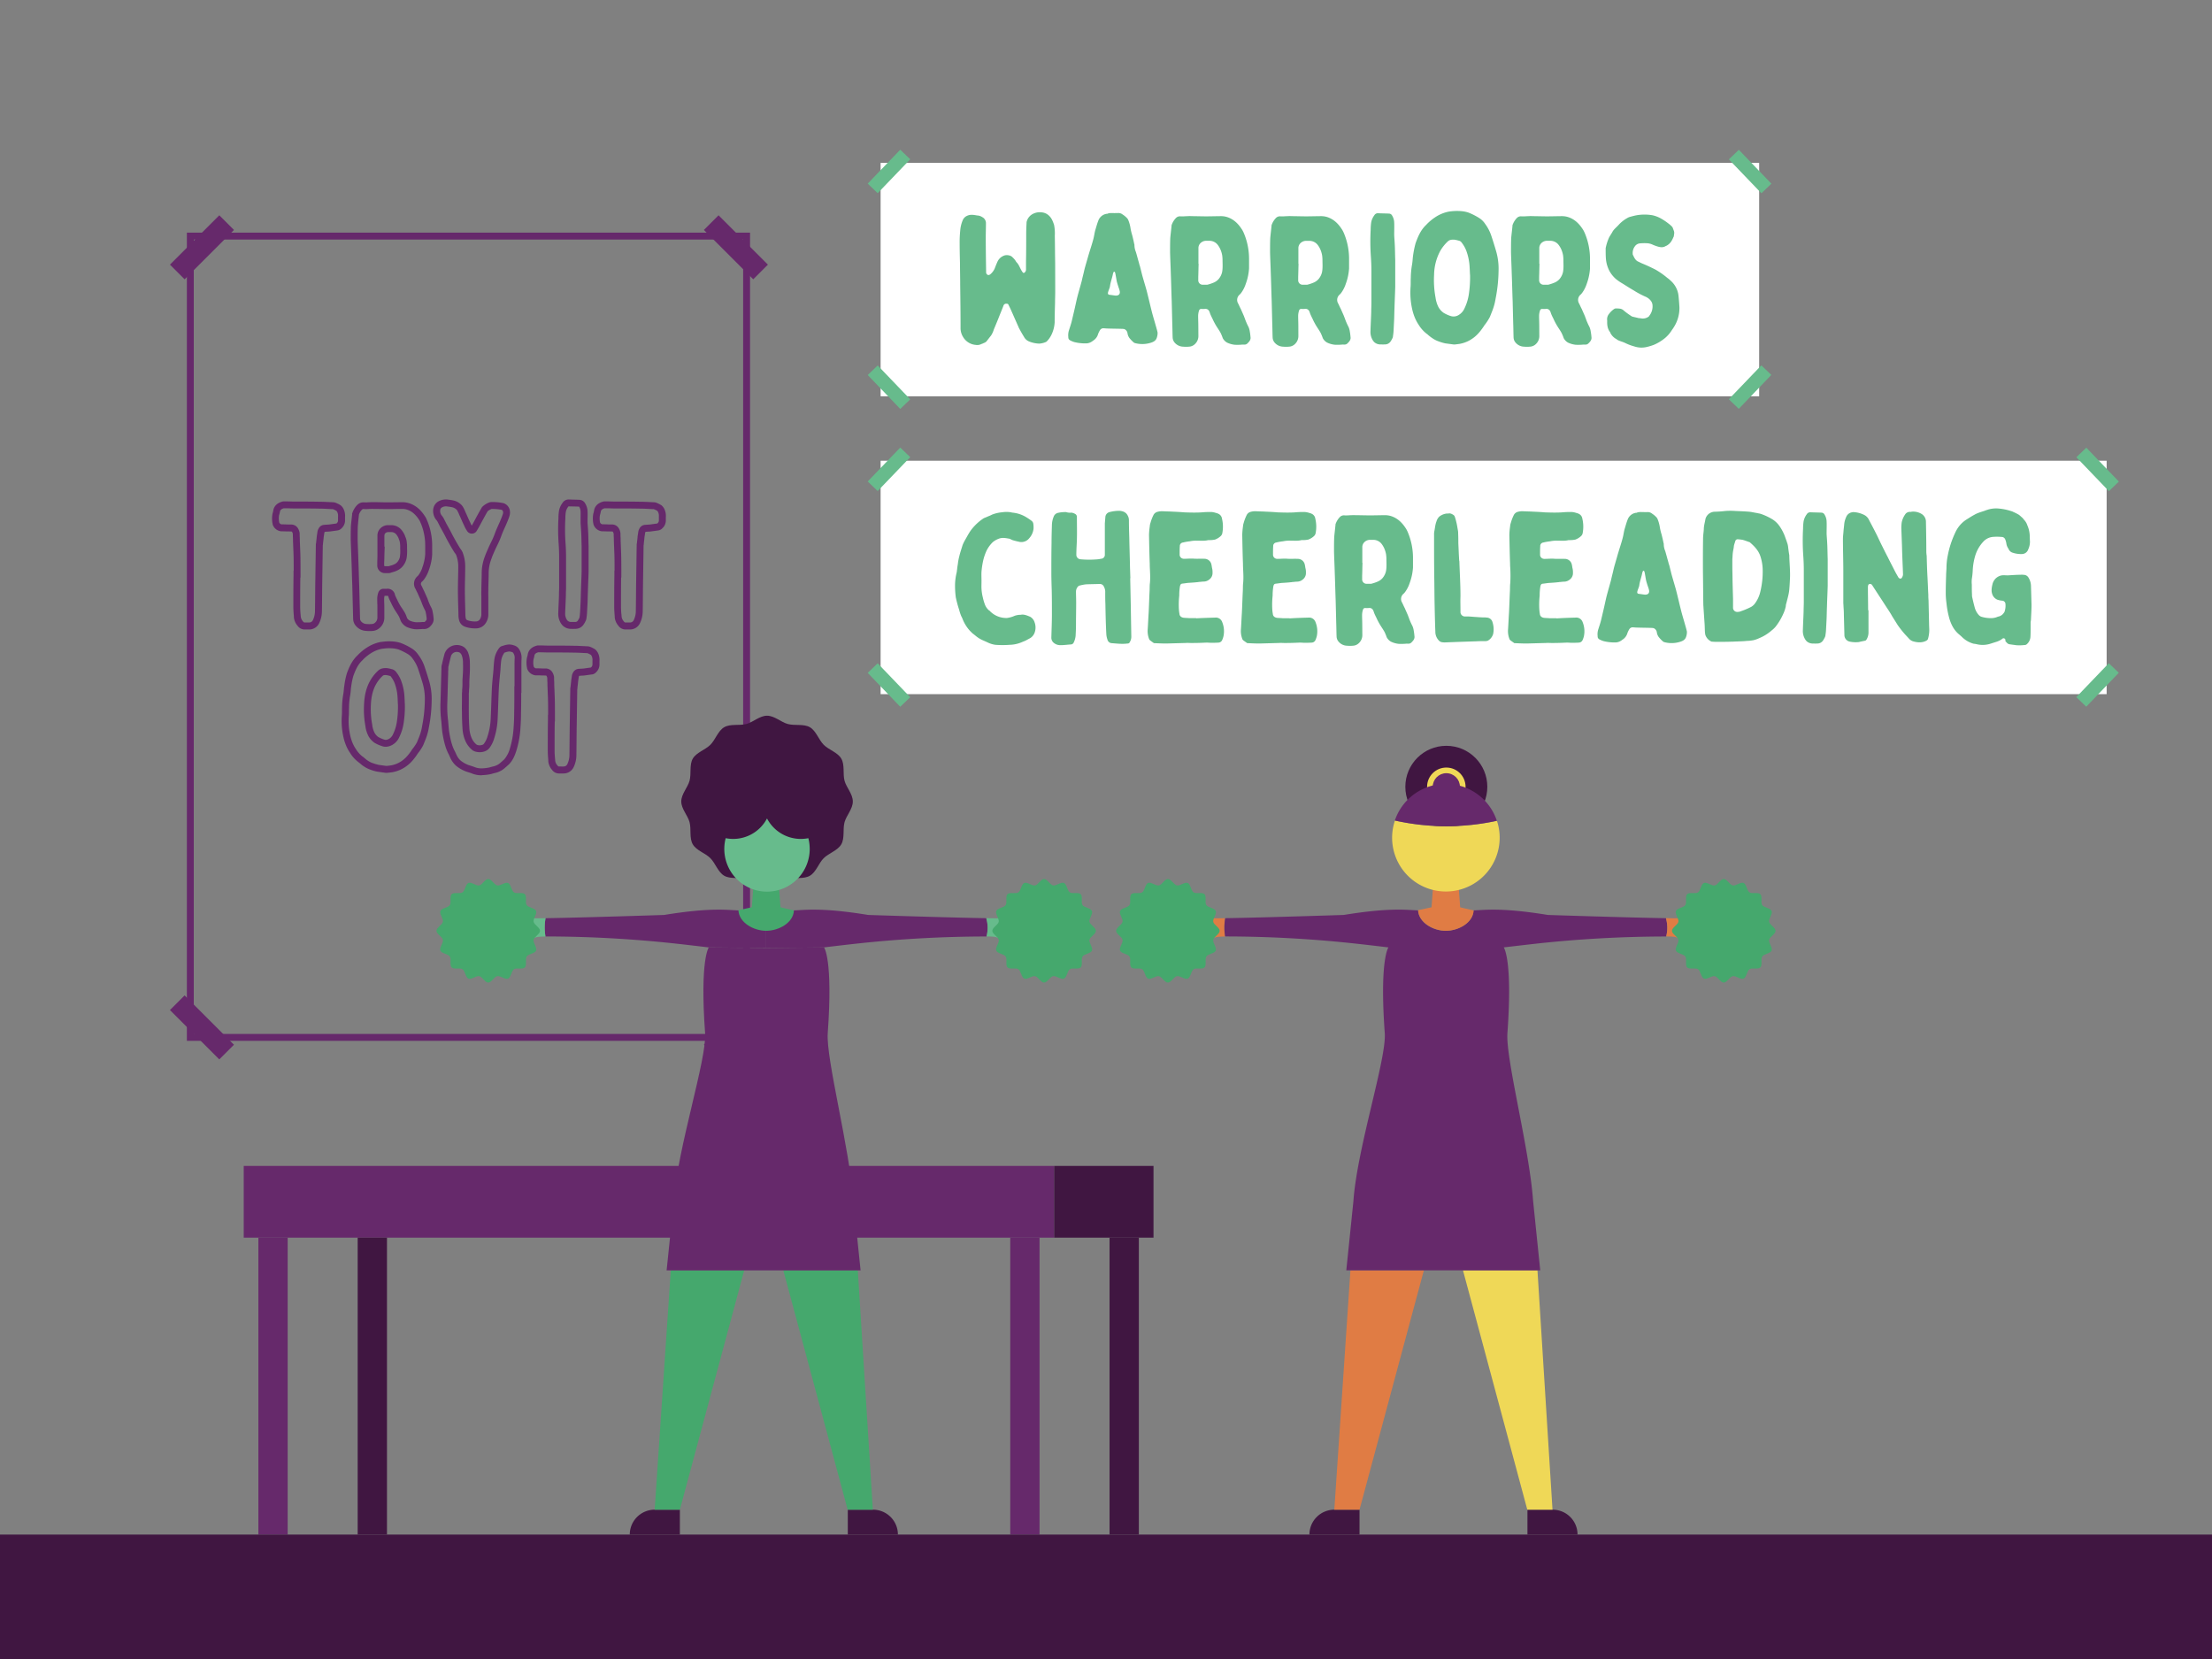 <svg xmlns="http://www.w3.org/2000/svg" viewBox="0 0 1600 1200"><rect x="0" y="0" width="1600" height="1200" fill="#808080" stroke="none"/><defs><style>.cls-1{fill:#fff;}.cls-2{fill:#67bb8c;}.cls-3{fill:#66296b;}.cls-4{fill:#401641;}.cls-5{fill:#e07c44;}.cls-6{fill:#efd857;}.cls-7{fill:#45a86d;}</style></defs><g id="Cheerleading"><rect class="cls-1" x="636.97" y="117.8" width="635.48" height="168.85"/><rect class="cls-2" x="1260.87" y="107.02" width="10" height="33.99" transform="translate(266.7 911.08) rotate(-43.82)"/><rect class="cls-2" x="626.02" y="119.02" width="33.99" height="10" transform="translate(108.31 502.09) rotate(-46.18)"/><rect class="cls-2" x="638.01" y="263.02" width="10" height="33.99" transform="translate(-14.8 523.24) rotate(-43.82)"/><rect class="cls-2" x="1248.88" y="275.02" width="33.99" height="10" transform="translate(187.34 999.47) rotate(-46.18)"/><rect class="cls-1" x="636.97" y="333.25" width="886.82" height="168.85"/><rect class="cls-2" x="1512.22" y="322.47" width="10" height="33.99" transform="translate(187.51 1145.12) rotate(-43.82)"/><rect class="cls-2" x="626.02" y="334.47" width="33.99" height="10" transform="translate(-47.14 568.36) rotate(-46.18)"/><rect class="cls-2" x="638.01" y="478.47" width="10" height="33.99" transform="translate(-163.99 583.24) rotate(-43.82)"/><rect class="cls-2" x="1500.22" y="490.47" width="33.99" height="10" transform="translate(109.2 1247.09) rotate(-46.18)"/><rect class="cls-3" x="138.58" y="717.89" width="15" height="50.48" transform="translate(-482.69 320.96) rotate(-45)"/><rect class="cls-3" x="507.05" y="735.63" width="50.48" height="15" transform="translate(-369.57 594.04) rotate(-45)"/><path class="cls-3" d="M542.54,752.87H135.17V168.27H542.54Zm-402.37-5H537.54V173.27H140.17Z"/><rect class="cls-3" x="524.79" y="153.63" width="15" height="50.48" transform="translate(29.43 428.78) rotate(-45)"/><rect class="cls-3" x="120.85" y="171.37" width="50.48" height="15" transform="translate(-83.69 155.7) rotate(-45)"/><path class="cls-3" d="M222.79,455.3c-.45,0-.88,0-1.31,0l-1.29,0a6.12,6.12,0,0,1-4.93-2.64,11,11,0,0,1-2.69-6.11l0-.2c0-.75-.09-1.5-.15-2.26-.11-1.62-.23-3.31-.23-5.07,0-7.39,0-15,.13-22.63v-3.58h.12c0-3.95,0-8-.12-11.94l-.06-1.58c-.11-2.69-.21-5.37-.32-7.95v-.1c0-.84,0-1.68-.06-2.52s-.06-1.68-.06-2.52a4,4,0,0,0-.58-1.51c-.09-.12-.15-.2-.59-.26l-3.46-.06c-1.2,0-2.41-.07-3.66-.07h-.19a7.27,7.27,0,0,1-6.09-4.86l0-.16a18.78,18.78,0,0,1-.16-7.57l.06-.28a18.09,18.09,0,0,0,.55-2.27l0-.16c.45-2.1,1.88-4.83,6.13-6.07a4.42,4.42,0,0,1,1.71-.26c1.39,0,2.8,0,4.23.06s2.86.07,4.3.07c5.57,0,11.32,0,17,.12h0c2.18,0,4.42.11,6.58.22l3.23.15h0a5.65,5.65,0,0,1,2.44.6,19.21,19.21,0,0,1,3,1.55l.12.08a7.72,7.72,0,0,1,1.9,2.33l.09.17a11.21,11.21,0,0,1,1.15,5.93V376a7.65,7.65,0,0,1-2.39,6,5.26,5.26,0,0,1-2.77,1.62l-.25.05-2.68.37-2.72.37c-.68.08-1.33.11-2,.15s-1.1.05-1.62.11l-.21,0-.15.23-.09.15a3.33,3.33,0,0,0-.11.41c-.07.6-.16,1.17-.25,1.75s-.18,1.09-.23,1.66c-.07.83-.17,1.72-.28,2.59-.08.68-.16,1.34-.21,2a4.85,4.85,0,0,1-.13,1.07l-.38,25.16c-.06,3.71-.09,7.45-.12,11.18s-.06,7.55-.13,11.3a20.08,20.08,0,0,1-2,8.6,7.92,7.92,0,0,1-6.46,4.51C223.83,455.28,223.3,455.3,222.79,455.3Zm-5.25-9.37a6.12,6.12,0,0,0,1.48,3.39l.15.18c.22.28.63.75,1,.75s1,0,1.45,0a19.8,19.8,0,0,0,2.2,0,2.88,2.88,0,0,0,2.5-1.68,15.23,15.23,0,0,0,1.51-6.51c.07-3.77.1-7.53.13-11.29s.06-7.5.12-11.21l.39-26.15.13-.33c.06-.73.15-1.49.24-2.26s.19-1.63.26-2.45.17-1.36.27-2,.18-1.08.23-1.65l.07-.36a6.5,6.5,0,0,1,.8-2.07,4.86,4.86,0,0,1,4.23-2.67c.57-.06,1.18-.09,1.78-.13s1.09-.05,1.61-.11l2.66-.37,2.5-.34.11,0,.15-.15a2.72,2.72,0,0,0,1-2.27v-2.6a6.39,6.39,0,0,0-.58-3.32,6.8,6.8,0,0,0-.54-.8,15.5,15.5,0,0,0-2.13-1.08l-.13-.06a.93.93,0,0,0-.4-.12c-1.2,0-2.29-.1-3.39-.15-2.11-.11-4.29-.22-6.4-.22-5.67-.12-11.4-.12-16.94-.12-1.47,0-2.95,0-4.41-.07s-2.77-.06-4.12-.06h-.08l-.13,0c-2,.56-2.53,1.45-2.72,2.26a21.75,21.75,0,0,1-.65,2.7A14,14,0,0,0,202,378a2.39,2.39,0,0,0,1.61,1.28c1.25,0,2.47,0,3.67.07s2.33.06,3.48.06h.28a5.68,5.68,0,0,1,4.26,2.39,9.18,9.18,0,0,1,1.46,3.88l0,.31c0,.84,0,1.68.06,2.52s.06,1.76.06,2.65c.1,2.57.21,5.23.31,7.9l.07,1.64c.12,4.87.12,9.81.12,14.58v2.5h-.14c-.11,7.14-.11,14.28-.11,21.21,0,1.59.11,3.18.22,4.72C217.45,444.44,217.5,445.18,217.54,445.93Z"/><path class="cls-3" d="M267.11,456.46c-.7,0-1.39,0-2.08-.1a10.26,10.26,0,0,1-7.46-3.47,7.86,7.86,0,0,1-2.12-5.18c-.06-1.54-.09-3.09-.13-4.64s-.06-3.08-.12-4.62l-.38-15.06q-.18-4.69-.31-9.42t-.31-9.4c-.07-2.38-.16-4.71-.25-7.05s-.19-4.76-.26-7.14c0-3.26,0-6.57.13-9.84v-.12c.13-1.53.3-3,.47-4.49.14-1.25.28-2.49.4-3.73v-.74l.18-.45a15.21,15.21,0,0,1,3.61-5.84,6.3,6.3,0,0,1,5.13-1.79,20.07,20.07,0,0,0,2.65-.06c.65,0,1.29-.07,1.93-.08a12.66,12.66,0,0,1,2,0l.64,0c1.73,0,3.42,0,5.1.07,3.38.06,6.74.05,10.07,0,1.74,0,3.46-.06,5.16-.06a16.69,16.69,0,0,1,4.72.73c4.73,1.51,8.42,4.59,11.65,9.69a10,10,0,0,1,1.13,2.2c.13.3.25.61.41.92l.09.2a46.57,46.57,0,0,1,3.44,17.56v6.57a39.1,39.1,0,0,1-2.37,11.17,24.29,24.29,0,0,1-3.45,6.74,11,11,0,0,1-1.32,1.5l-.13.12a2.07,2.07,0,0,0-.48,2.9l.08.15c.27.53.51,1.06.75,1.58.33.69.63,1.35.95,1.93l.12.23c.37.85.74,1.68,1.11,2.51s.77,1.7,1.15,2.58l.13.25.19.56a39.16,39.16,0,0,0,2.6,6.07,10.06,10.06,0,0,1,1,3c0,.23.09.46.14.7a39.63,39.63,0,0,1,.55,4.11c.4,3.05-1.64,5.07-2.73,6.16a6,6,0,0,1-4.71,1.59h-.32c-.24,0-.51,0-.77.05-.81.07-1.53.07-2.29.1a19.34,19.34,0,0,1-2.73,0,18.61,18.61,0,0,1-6.17-1.77l-.2-.12a9.79,9.79,0,0,1-3.78-4l-.05-.11c-.16-.39-.3-.78-.45-1.16a14.93,14.93,0,0,0-.92-2.15c-.5-.91-1.07-1.77-1.67-2.69l-.76-1.15a45.28,45.28,0,0,1-3.3-6.14l-.18-.33a6.31,6.31,0,0,1-.5-1c-.09-.2-.19-.4-.29-.61a13.4,13.4,0,0,1-.92-2.35c-.21-.63-.36-.61-.64-.57l-.35,0-.64,0c-.33,0-.7,0-1.07,0a8.51,8.51,0,0,0-.3,2.17c0,1.09,0,2.18.06,3.28s.06,2.28.06,3.42v7a9.77,9.77,0,0,1-3.12,7.11l-.11.1a8.64,8.64,0,0,1-5.66,2.36A19.32,19.32,0,0,1,267.11,456.46Zm-8.3-75.67c-.12,3.16-.12,6.4-.12,9.53.06,2.29.16,4.64.25,7s.19,4.72.25,7.08c.13,3.14.22,6.28.32,9.42s.18,6.26.31,9.41l.38,15.06c.06,1.53.09,3.11.12,4.68s.07,3.06.13,4.59v.1a3.11,3.11,0,0,0,.88,1.94,5.35,5.35,0,0,0,4,1.77h.11a17.86,17.86,0,0,0,3.27,0l.25,0a3.76,3.76,0,0,0,2.43-1.06,4.78,4.78,0,0,0,1.59-3.51v-7c0-1.09,0-2.19-.06-3.28s-.06-2.28-.06-3.42a13.58,13.58,0,0,1,.76-4.4,3.94,3.94,0,0,1,3.87-2.82l.41,0a6.41,6.41,0,0,0,1.08,0l.73,0a5.4,5.4,0,0,1,5.94,4.12l0,.13a8.09,8.09,0,0,0,.61,1.51c.13.28.27.56.39.84l.07.19c0,.09.11.21.18.34s.21.37.31.57l.08.17a40.06,40.06,0,0,0,3,5.5l.69,1c.63,1,1.28,1.94,1.87,3a19.22,19.22,0,0,1,1.24,2.82c.12.33.24.66.37,1a5.11,5.11,0,0,0,1.87,1.82,14.13,14.13,0,0,0,4.34,1.17,15.41,15.41,0,0,0,1.93,0c.68,0,1.31,0,2-.08.42,0,.84-.07,1.22-.07h.37c.92,0,1,0,1.14-.15,1-1,1.35-1.51,1.29-2l0-.13a31.15,31.15,0,0,0-.46-3.58c-.05-.22-.1-.5-.16-.77a6.46,6.46,0,0,0-.43-1.58,42.44,42.44,0,0,1-2.84-6.55,3.26,3.26,0,0,1-.43-1.08c-.33-.75-.66-1.48-1-2.21s-.73-1.62-1.09-2.46-.73-1.44-1.06-2.15c-.21-.45-.42-.91-.65-1.36a7.1,7.1,0,0,1,1.5-9.12,5.93,5.93,0,0,0,.63-.68,19.22,19.22,0,0,0,2.8-5.36l0-.12a34.77,34.77,0,0,0,2.13-9.71v-6.49a41.55,41.55,0,0,0-3.05-15.61c-.19-.39-.35-.78-.51-1.17a7,7,0,0,0-.61-1.25l-.09-.12c-2.58-4.09-5.42-6.52-8.93-7.65a11.84,11.84,0,0,0-3.25-.5c-1.67,0-3.36,0-5.07.06-3.39.06-6.81.07-10.26,0-1.64,0-3.31-.06-5-.06l-.89,0a7.58,7.58,0,0,0-1.27,0l-.35,0c-.59,0-1.19,0-1.79.08a25.4,25.4,0,0,1-3.4,0,1.35,1.35,0,0,0-1.2.4l-.08.08a9.33,9.33,0,0,0-2.19,3.6v.11c-.12,1.31-.27,2.62-.42,3.94S258.94,379.33,258.81,380.79Zm22.35,33.75h-2.51a5.5,5.5,0,0,1-5.76-5.73v-2.34c.06-1.46.09-2.89.12-4.31,0-.59,0-1.18,0-1.77h0V387.13a7.23,7.23,0,0,1,2.48-5.28,7.88,7.88,0,0,1,4.79-2l.24,0h2.39a9.72,9.72,0,0,1,7.53,3.47l.1.13a17.27,17.27,0,0,1,2.34,3.92l.07.21c.11.36.24.7.37,1a11.46,11.46,0,0,1,.86,3.18,26.57,26.57,0,0,1,.26,3.2c0,.66,0,1.33,0,2a33,33,0,0,1-.32,6.77,13.5,13.5,0,0,1-2.92,6l-.17.19a11.6,11.6,0,0,1-3.71,2.72,16.61,16.61,0,0,1-3.15,1.17c-.42.12-.84.23-1.25.38A4.51,4.51,0,0,1,281.16,414.54Zm-3.27-7.91v2.18c0,.56.1.73.76.73h2.6c.52-.18,1-.34,1.57-.49a11.37,11.37,0,0,0,2.29-.83l.27-.12a6.54,6.54,0,0,0,2.08-1.6,8.42,8.42,0,0,0,1.79-3.65,28.51,28.51,0,0,0,.23-5.7c0-.71,0-1.42,0-2.12a21.42,21.42,0,0,0-.23-2.66,7,7,0,0,0-.56-1.93c-.15-.42-.31-.83-.45-1.26a12.56,12.56,0,0,0-1.59-2.62,4.66,4.66,0,0,0-3.7-1.69h-2.26a3,3,0,0,0-1.76.65l-.23.2c-.26.2-.54.51-.66,1.73v7.94h.24l-.11,2.61c-.07,1.42-.1,2.84-.13,4.27S278,405.15,277.89,406.63Z"/><path class="cls-3" d="M343.33,454.52a20.57,20.57,0,0,1-7.2-1.29l-.25-.1a6.71,6.71,0,0,1-3.86-4.77,15.8,15.8,0,0,1-.42-3.68c0-2-.1-4-.16-6.07-.11-3.91-.22-7.95-.22-11.93,0-2.88.07-5.83.13-8.68s.12-5.74.12-8.57v-.1a23,23,0,0,0-1.59-8.07A6.89,6.89,0,0,0,329,400l-.17-.23c-2.26-3.56-4.36-7.34-6.11-10.58l-.05-.1c-1.07-2.2-2.2-4.24-3.4-6.39l-.93-1.69-1.88-3.71a7,7,0,0,0-.83-1.18l-.27-.31a10.35,10.35,0,0,1-2-7.47,7.64,7.64,0,0,1,4.83-6.19l.12-.06a11.35,11.35,0,0,1,5.16-.78l.19,0,1.44.21a32,32,0,0,1,3.26.57l.19.06a11.66,11.66,0,0,1,5.16,3,9.34,9.34,0,0,1,1.15,1.45l.1.17a31.61,31.61,0,0,1,1.74,3.69c.57,1.19,1.09,2.38,1.6,3.53.62,1.42,1.2,2.75,1.86,4l.08.19a15.36,15.36,0,0,0,1,2c.67-1.15,1.31-2.32,1.92-3.45,1.56-2.95,3.18-5.94,5-9.08a4.41,4.41,0,0,1,1.17-1.49l.21-.19.14-.13a15.18,15.18,0,0,1,3.75-2.24l.22-.09a5.82,5.82,0,0,1,1.91-.37,38.46,38.46,0,0,1,8.58.8l.23.07a6.75,6.75,0,0,1,4.17,4.29l.12.39a8.58,8.58,0,0,1-.17,4.63c-.69,2.15-1.52,4.1-2.41,6.16l-.44,1c-1.11,2.45-2.24,4.92-3.08,7.3a63.21,63.21,0,0,1-3,6.88c-.41.84-.82,1.68-1.21,2.52-.26.62-.57,1.32-.88,2-.71,1.62-1.45,3.29-2,5a29,29,0,0,0-2,10c0,2.28-.07,4.55-.13,6.74s-.12,4.29-.12,6.41v.14c-.07,1.47,0,2.91,0,4.43,0,.79,0,1.58,0,2.38v10.87a11.57,11.57,0,0,1-2,5.72,8.33,8.33,0,0,1-6.77,3.66C344.05,454.52,343.69,454.52,343.33,454.52ZM338,448.59a15.87,15.87,0,0,0,6.16.92,3.37,3.37,0,0,0,2.92-1.48,6.72,6.72,0,0,0,1.1-3.21V434.25c0-.77,0-1.53,0-2.29,0-1.52-.06-3.09,0-4.72,0-2.17.06-4.37.12-6.49s.13-4.39.13-6.6a34.31,34.31,0,0,1,2.28-11.65c.65-1.84,1.43-3.6,2.18-5.3.3-.68.6-1.35.88-2,.44-.94.86-1.81,1.29-2.69a58.61,58.61,0,0,0,2.79-6.34c.92-2.59,2.09-5.17,3.22-7.66l.43-1c.83-1.95,1.62-3.79,2.23-5.68a3.64,3.64,0,0,0,.11-1.85c-.38-.87-.62-1.07-.92-1.19a34.53,34.53,0,0,0-7.35-.65l-.2.07a10.93,10.93,0,0,0-2.39,1.39l-.29.28-.06.05,0,0c-1.78,3.15-3.41,6.13-5,9.12-.87,1.6-1.75,3.22-2.76,4.86a4.09,4.09,0,0,1-7.12,0,20.61,20.61,0,0,1-2-3.72c-.7-1.39-1.33-2.82-1.93-4.2-.5-1.14-1-2.31-1.56-3.44l-.06-.15a27.28,27.28,0,0,0-1.45-3.1,4.08,4.08,0,0,0-.5-.65l-.09-.1a6.81,6.81,0,0,0-3-1.63,25.6,25.6,0,0,0-2.65-.46c-.49-.06-1-.13-1.48-.21a6.1,6.1,0,0,0-2.72.44c-1.43.67-1.79,1.35-1.89,2.21a5.25,5.25,0,0,0,.95,3.81,12.11,12.11,0,0,1,1.47,2.05l.09.17,1.88,3.72.88,1.59c1.17,2.1,2.38,4.28,3.51,6.59,1.68,3.11,3.69,6.74,5.83,10.11a10.73,10.73,0,0,1,1.53,2.5l.06.14a27.6,27.6,0,0,1,1.88,9.91c0,2.87-.06,5.8-.12,8.63s-.13,5.75-.13,8.57c0,3.91.11,7.74.22,11.79.06,2,.12,4.09.16,6.16a11.85,11.85,0,0,0,.31,2.73A2,2,0,0,0,338,448.59Z"/><path class="cls-3" d="M414.41,454.93a6.35,6.35,0,0,1-1-.06,8.58,8.58,0,0,1-6.22-2.21,10.55,10.55,0,0,1-2.12-3,13,13,0,0,1-1.25-6.31c.06-2.31.16-4.51.26-6.71s.18-4.1.24-6.14c0-1,0-2.12.06-3.2s.06-2,.06-2.94V403c0-3.28-.12-6.6-.37-9.87a146,146,0,0,1-.13-18.26,36.75,36.75,0,0,1,.4-5.37,13.69,13.69,0,0,1,2.5-5.69,5.22,5.22,0,0,1,4.62-2.53h.12c1.24.06,2.48.09,3.71.12s2.51.06,3.77.13a4.9,4.9,0,0,1,4.22,2.61A11.78,11.78,0,0,1,425,370c.08,1.65.06,3.22,0,5.05,0,1,0,2,0,3.24l.11,1.52c.13,1.79.29,4,.39,6.29h0c.06,1.56.09,3.08.13,4.6s.06,3,.12,4.46V413.4c-.06,2.4-.15,4.73-.25,7.08s-.19,4.81-.25,7.26c-.06,1.35-.1,2.67-.13,4s-.06,2.73-.12,4.11l-.39,7.49c0,.34-.07.71-.09,1.07a22.39,22.39,0,0,1-.28,2.43,6.67,6.67,0,0,1-.88,2.8,10.85,10.85,0,0,1-.83,1.47l-.28.44-.06.1a7.08,7.08,0,0,1-6.21,3.21l-.65,0C415.07,454.91,414.75,454.93,414.41,454.93Zm-3-88.67c-.23,0-.27.07-.29.11l-.1.15a9.17,9.17,0,0,0-1.73,3.68,32.16,32.16,0,0,0-.35,4.73v.15a138.7,138.7,0,0,0,.12,17.69c.25,3.36.38,6.8.38,10.21v21.34c0,1,0,2-.06,3.09s-.06,2.07-.06,3.12c-.06,2.14-.16,4.21-.25,6.3s-.19,4.34-.26,6.56a8.09,8.09,0,0,0,.71,3.94l.09.2a5.56,5.56,0,0,0,1.1,1.58,4,4,0,0,0,2.88.76l.41,0a6.57,6.57,0,0,0,1.08,0l.9,0a2.13,2.13,0,0,0,2-1l.3-.49a5.26,5.26,0,0,0,.48-.83l.18-.36a2,2,0,0,0,.27-.69l.06-.55a14.35,14.35,0,0,0,.22-1.92c0-.41.06-.82.1-1.21l.37-7.24c.06-1.33.09-2.66.13-4s.06-2.75.12-4.08q.1-3.63.26-7.28c.09-2.32.18-4.63.24-6.94v-18c-.06-1.5-.09-3-.12-4.51s-.06-3-.13-4.49h0c-.09-2.19-.25-4.37-.38-6.13l-.12-1.8c0-1.26,0-2.38,0-3.41,0-1.75.05-3.27,0-4.78v-.12a7,7,0,0,0-1-3.45.64.64,0,0,0-.1-.14h0c-1.23-.06-2.46-.09-3.69-.12S412.7,366.32,411.45,366.26Z"/><path class="cls-3" d="M454.87,455.3c-.45,0-.88,0-1.31,0l-1.29,0a6.12,6.12,0,0,1-4.93-2.64,11,11,0,0,1-2.69-6.11l0-.2c0-.75-.09-1.5-.15-2.26-.11-1.62-.23-3.31-.23-5.07,0-7.39,0-15,.13-22.63v-3.58h.12c0-3.95,0-8-.12-11.94l-.07-1.58c-.1-2.69-.2-5.37-.31-7.95v-.1c0-.84,0-1.68-.06-2.52s-.06-1.68-.07-2.52a3.86,3.86,0,0,0-.57-1.51c-.09-.12-.15-.2-.59-.26l-3.46-.06c-1.2,0-2.42-.07-3.67-.07h-.19a7.26,7.26,0,0,1-6.08-4.86l-.05-.16a19.15,19.15,0,0,1-.16-7.57l.07-.28a18.09,18.09,0,0,0,.55-2.27l0-.16c.45-2.1,1.87-4.83,6.13-6.07a4.42,4.42,0,0,1,1.71-.26c1.38,0,2.8,0,4.23.06s2.86.07,4.3.07c5.57,0,11.32,0,17,.12h0c2.18,0,4.42.11,6.58.22,1.08.06,2.15.11,3.23.15h0a5.65,5.65,0,0,1,2.44.6,19.68,19.68,0,0,1,3,1.55l.12.08a7.87,7.87,0,0,1,1.9,2.33l.09.17a11.21,11.21,0,0,1,1.15,5.93V376a7.63,7.63,0,0,1-2.4,6,5.2,5.2,0,0,1-2.76,1.62l-.25.05-2.69.37-2.71.37c-.69.08-1.33.11-2,.15s-1.1.05-1.62.11l-.21,0a1.13,1.13,0,0,0-.15.23l-.1.15s-.06.23-.1.41c-.07.6-.16,1.17-.25,1.75s-.18,1.09-.24,1.66c-.06.83-.16,1.72-.27,2.59-.08.68-.16,1.34-.21,2a4.41,4.41,0,0,1-.14,1.07l-.37,25.16c-.06,3.71-.09,7.45-.12,11.18s-.06,7.55-.13,11.3a20.08,20.08,0,0,1-2,8.6,7.92,7.92,0,0,1-6.46,4.51C455.91,455.28,455.38,455.3,454.87,455.3Zm-5.25-9.37a6.05,6.05,0,0,0,1.48,3.39l.15.18c.21.28.63.75,1,.75s1,0,1.45,0a19.58,19.58,0,0,0,2.19,0,2.9,2.9,0,0,0,2.51-1.68,15.23,15.23,0,0,0,1.51-6.51c.07-3.77.1-7.53.13-11.29s.06-7.5.12-11.21l.39-26.15.12-.33c.07-.73.15-1.49.25-2.26s.19-1.63.25-2.45.18-1.36.28-2,.17-1.08.23-1.65l.07-.36a6.7,6.7,0,0,1,.79-2.07,4.89,4.89,0,0,1,4.24-2.67c.57-.06,1.17-.09,1.77-.13s1.1-.05,1.62-.11l2.66-.37,2.5-.34.1,0,.15-.15a2.72,2.72,0,0,0,1-2.27v-2.6a6.39,6.39,0,0,0-.58-3.32,6.8,6.8,0,0,0-.54-.8,15.68,15.68,0,0,0-2.14-1.08l-.13-.06a.86.86,0,0,0-.39-.12c-1.2,0-2.29-.1-3.39-.15-2.11-.11-4.29-.22-6.4-.22-5.67-.12-11.4-.12-16.94-.12-1.47,0-2.95,0-4.41-.07s-2.77-.06-4.12-.06h-.08l-.13,0c-2,.56-2.54,1.45-2.72,2.26a21.75,21.75,0,0,1-.65,2.7,14,14,0,0,0,.09,5.35,2.37,2.37,0,0,0,1.61,1.28c1.25,0,2.47,0,3.67.07s2.33.06,3.48.06h.27a5.68,5.68,0,0,1,4.27,2.39,9,9,0,0,1,1.45,3.88l0,.31c0,.84,0,1.68.07,2.52s.06,1.76.06,2.65c.1,2.57.21,5.23.31,7.9l.06,1.64c.13,4.87.13,9.81.13,14.58v2.5h-.15c-.1,7.14-.1,14.28-.1,21.21,0,1.59.11,3.18.22,4.72C449.52,444.44,449.58,445.18,449.62,445.93Z"/><path class="cls-3" d="M280.19,559l-1.36,0-6.36-.91a31.12,31.12,0,0,1-4.5-1.35,19.75,19.75,0,0,1-4.44-2.19,17.13,17.13,0,0,1-2.47-1.82c-.33-.27-.66-.55-1-.81l-.23-.2-.09-.09-.18-.12a24.43,24.43,0,0,1-6.3-6.85c-3-4.38-4.75-9.38-5.69-16.22a52.85,52.85,0,0,1-.27-11.31c.06-.85.06-1.74.06-2.69s0-2,.06-2.93a58.64,58.64,0,0,1,.91-9.52c.22-1.27.34-2.68.45-4l.05-.52.24-1.6a54.57,54.57,0,0,1,1.73-8.44l0-.12c1.62-4.43,3.69-9.47,7.81-13.26a35.43,35.43,0,0,1,8.58-6.72,28.22,28.22,0,0,1,8.23-3l.2,0,1.22-.13a32.44,32.44,0,0,1,6.79-.25,24.19,24.19,0,0,1,6.19,1.11,46.23,46.23,0,0,1,7.73,3.8,15.72,15.72,0,0,1,5.07,4.84,30.22,30.22,0,0,1,4.59,8.82c1,3,2,6.12,3.16,10a45,45,0,0,1,1.86,14.31,105.11,105.11,0,0,1-2,19.26,41.45,41.45,0,0,1-2.54,9.06L306.13,539a31.59,31.59,0,0,1-3.51,5.44l-.45.61a41.2,41.2,0,0,1-3.54,4.79,26.09,26.09,0,0,1-8.12,6.49,25.17,25.17,0,0,1-7.06,2.31l-.1,0Zm-.87-5h.56l2.8-.35a20.26,20.26,0,0,0,5.65-1.87,21.4,21.4,0,0,0,6.53-5.27,37.08,37.08,0,0,0,3.12-4.24l.12-.17.52-.7a28.58,28.58,0,0,0,3-4.53l1.48-3.65a36.82,36.82,0,0,0,2.23-8l0-.09a99.26,99.26,0,0,0,1.95-18.41,39.57,39.57,0,0,0-1.66-12.8c-1.13-3.79-2.09-6.83-3.1-9.81a25.76,25.76,0,0,0-3.89-7.48,10.94,10.94,0,0,0-3.5-3.43,42,42,0,0,0-6.86-3.41,19.48,19.48,0,0,0-5-.86,28.16,28.16,0,0,0-5.84.23l-1.17.12a23.37,23.37,0,0,0-6.72,2.47,31.26,31.26,0,0,0-7.43,5.89c-3.34,3.08-5.06,7.27-6.54,11.31a51.53,51.53,0,0,0-1.53,7.63l-.24,1.55,0,.26c-.11,1.39-.25,3-.5,4.45a52.88,52.88,0,0,0-.84,8.77v.17c-.06.84-.06,1.74-.06,2.68s0,2-.07,3a48.47,48.47,0,0,0,.23,10.27c.83,6,2.33,10.39,4.86,14.09a20.57,20.57,0,0,0,4.89,5.48,4.84,4.84,0,0,1,1,.74l1,.84a12,12,0,0,0,1.79,1.34l.22.14a14.7,14.7,0,0,0,3.44,1.69l.11,0a26.78,26.78,0,0,0,3.84,1.14l.31.07ZM279,540.16a7.94,7.94,0,0,1-2.75-.49,26.06,26.06,0,0,1-5.22-2.31l-.16-.11a13.81,13.81,0,0,1-4.58-5.28,21.9,21.9,0,0,1-1.95-6.41l0-.2a65.41,65.41,0,0,1-1-16c.31-6.75,1.69-12.11,4.33-16.86a29.7,29.7,0,0,1,5.75-7.32c2-1.95,4.52-2,6.52-1.9H280a21.25,21.25,0,0,1,2.69.55l.39.1a5.6,5.6,0,0,1,3.45,2.12,23.75,23.75,0,0,1,3.61,6.27,39.42,39.42,0,0,1,2.46,12.39c.06.87.1,1.71.13,2.54s.06,1.6.12,2.4v.12a78.34,78.34,0,0,1-.91,13.46,35.18,35.18,0,0,1-3.1,9.92,12.1,12.1,0,0,1-4.91,5.55A10,10,0,0,1,279,540.16Zm-5.38-7.08a21.31,21.31,0,0,0,4.16,1.83l.14.05c.71.26,1.75.43,3.55-.58a7.21,7.21,0,0,0,2.85-3.36,30,30,0,0,0,2.68-8.5,72.27,72.27,0,0,0,.85-12.52c-.06-.83-.09-1.67-.13-2.53s-.06-1.56-.12-2.38v0a34.62,34.62,0,0,0-2.08-10.77,19.42,19.42,0,0,0-2.83-5c-.31-.38-.43-.39-.47-.4l-.25-.05-.51-.13a19.35,19.35,0,0,0-2-.43c-1.64-.11-2.23.13-2.64.53a25.16,25.16,0,0,0-4.84,6.14c-2.25,4.05-3.43,8.71-3.7,14.66a60.31,60.31,0,0,0,1,14.8l0,.22a17.4,17.4,0,0,0,1.46,5A9.1,9.1,0,0,0,273.59,533.08Z"/><path class="cls-3" d="M348.6,560.78h-.07a18.42,18.42,0,0,1-6.82-1.17c-1-.42-2.17-.78-3.28-1.13l-1.35-.44a25.51,25.51,0,0,1-7.17-4.13,17.23,17.23,0,0,1-4-5.36l-.09-.17-.35-.81c-.37-.84-.75-1.71-1.17-2.47a33.47,33.47,0,0,1-2.32-6l-.19-.6a79.94,79.94,0,0,1-1.68-7.82c-.24-1.29-.37-2.76-.49-4.06l-.4-4.78a85.34,85.34,0,0,1-.64-12.82c.13-3.65.22-7.29.32-10.94s.19-7.17.31-10.79c0-.75,0-1.59.06-2.43s.06-1.55.06-2.32a6.85,6.85,0,0,1,.34-2c.49-2.16,1-4.39,1.61-6.61a9.12,9.12,0,0,1,4.91-6.36c3.46-1.8,8.15-1.13,10.51,1.49a9.66,9.66,0,0,1,2,3.2l0,.11a20.48,20.48,0,0,1,1.17,7.27,81.42,81.42,0,0,1-.17,9.14c-.08,1.47-.17,2.94-.21,4.41v2c0,1.44-.12,2.85-.25,4.21,0,.51,0,1-.07,1.53s-.05.89-.05,1.33c0,1.5,0,3,0,4.49,0,2.91-.06,5.91,0,8.85,0,3.67.12,7.28.37,10.81a21.21,21.21,0,0,0,1.45,6.94,12.65,12.65,0,0,0,3.72,5.2l.4.19.22.11a6,6,0,0,0,3.68-.1,2.38,2.38,0,0,0,1.23-1l.08-.13a16.51,16.51,0,0,0,2.39-5.08,47.33,47.33,0,0,0,2.29-13.08c.18-3.7.31-7.45.43-11.08s.26-7.39.44-11.13c.17-2.92.45-5.8.73-8.59.14-1.46.28-2.92.41-4.4.12-2,.25-4.21.51-6.41a17.76,17.76,0,0,1,3.61-9.14l.25-.29a3.81,3.81,0,0,1,2-1.17l.65-.2a16.12,16.12,0,0,1,3.55-.83,9.6,9.6,0,0,1,4.07.55,6.25,6.25,0,0,1,3.82,2.71l.17.27a11.26,11.26,0,0,1,1.68,6.33c-.12,1.89-.12,3.72-.12,5.66v19.51H377c0,4.71,0,9.52-.13,14.28,0,3.48-.13,6.9-.38,10.45a69.46,69.46,0,0,1-2.75,16.22c-1.05,3.52-2.43,7.24-5.31,10.37l-.08.08c-.29.28-.6.56-.92.85s-.49.43-.71.64a9.26,9.26,0,0,1-.79.69l-.22.18a16,16,0,0,1-7,3.95l-.18.05-.63.15c-.81.2-1.64.4-2.45.67l-.19.05a35.18,35.18,0,0,1-6.6.81Zm-18.28-14.53a12.94,12.94,0,0,0,2.73,3.77,20.72,20.72,0,0,0,5.67,3.3l1.21.39c1.21.38,2.47.77,3.65,1.26a13.42,13.42,0,0,0,4.88.81,32.88,32.88,0,0,0,5.53-.65c1-.32,1.91-.55,2.75-.75l.51-.12a11.27,11.27,0,0,0,4.89-2.66,5.76,5.76,0,0,1,.65-.58,4,4,0,0,0,.41-.35c.29-.29.61-.57.93-.85l.66-.6A21.15,21.15,0,0,0,369,540.8a64.7,64.7,0,0,0,2.54-15.1c.25-3.44.37-6.75.37-10.12v-.06c.13-5.55.13-11.22.13-16.69v-2.5h.12V481.82c0-2,0-3.92.13-6a6.17,6.17,0,0,0-1-3.46c-.4-.53-.59-.61-.6-.61l-.45-.1a5.5,5.5,0,0,0-2.17-.39,11.93,11.93,0,0,0-2.56.62l-.61.19a12.66,12.66,0,0,0-2.43,6.35c-.25,2.14-.37,4.24-.49,6.27-.14,1.57-.28,3.05-.43,4.53-.28,2.86-.54,5.57-.7,8.37-.19,3.68-.32,7.42-.44,11s-.25,7.42-.44,11.17a52.8,52.8,0,0,1-2.51,14.33,21.45,21.45,0,0,1-3.06,6.44,7.36,7.36,0,0,1-3.71,2.92,11,11,0,0,1-6.82.19l-.1,0a6,6,0,0,1-.89-.39l-.25-.11-.41-.14-.32-.25a17.52,17.52,0,0,1-5.56-7.5,25.68,25.68,0,0,1-1.81-8.51c-.25-3.59-.38-7.33-.38-11-.09-3-.06-6,0-9,0-1.49,0-3,0-4.45,0-.55,0-1.1.07-1.65s.05-.88.05-1.33v-.23c.13-1.36.24-2.62.24-3.86v-2.11c0-1.59.13-3.1.22-4.62a78.71,78.71,0,0,0,.16-8.65v-.14a15.91,15.91,0,0,0-.82-5.52,5.17,5.17,0,0,0-1-1.64l-.12-.13c-.75-.85-3-1.21-4.49-.42a4.19,4.19,0,0,0-2.33,2.94l-.06.23c-.61,2.18-1.11,4.41-1.6,6.58l-.07.25a2.38,2.38,0,0,0-.12.57c0,.84,0,1.67-.06,2.51s-.06,1.55-.06,2.33c-.13,3.69-.22,7.27-.31,10.83s-.19,7.32-.32,11a81,81,0,0,0,.61,12.15l.41,4.84c.11,1.25.23,2.54.45,3.7a68.82,68.82,0,0,0,1.57,7.34l.13.4a28.89,28.89,0,0,0,1.93,5.05c.52.93,1,2,1.37,2.88Z"/><path class="cls-3" d="M406.82,559.47c-.44,0-.88,0-1.3,0s-.85,0-1.3,0a6.14,6.14,0,0,1-4.93-2.63,11.1,11.1,0,0,1-2.69-6.11l0-.2c0-.75-.09-1.5-.14-2.26-.12-1.63-.24-3.31-.24-5.08,0-7.39,0-15,.13-22.63v-3.57h.12c0-3.95,0-8-.12-11.94-.12-3.22-.25-6.44-.37-9.54v-.1c0-.84,0-1.68-.06-2.52s-.06-1.67-.06-2.51a4.15,4.15,0,0,0-.58-1.52c-.09-.12-.15-.2-.59-.26-1.14,0-2.29,0-3.45-.06s-2.42-.06-3.67-.06h-.19a7.27,7.27,0,0,1-6.09-4.85l0-.17a19,19,0,0,1-.16-7.57l.06-.28a16.27,16.27,0,0,0,.56-2.27l0-.16c.44-2.09,1.87-4.83,6.12-6.06a4.46,4.46,0,0,1,1.72-.26c1.38,0,2.79,0,4.22.06s2.87.06,4.31.06c5.56,0,11.32,0,17,.12h0c2.17,0,4.41.12,6.57.23l3.23.15a6.54,6.54,0,0,1,2.45.59,19.9,19.9,0,0,1,3,1.56l.11.08a7.57,7.57,0,0,1,1.9,2.32l.1.17a11.24,11.24,0,0,1,1.14,5.94v2.06a7.65,7.65,0,0,1-2.39,6,5.1,5.1,0,0,1-2.77,1.62l-.25,0-2.68.37-2.71.38c-.69.07-1.34.11-2,.14s-1.1.06-1.61.11l-.22,0-.15.24-.09.15s-.06.22-.11.4c-.07.6-.16,1.18-.25,1.75s-.17,1.09-.23,1.66c-.07.84-.17,1.72-.27,2.59-.09.68-.17,1.35-.22,2a4.26,4.26,0,0,1-.13,1.07l-.37,25.17c-.07,3.71-.1,7.44-.13,11.17s-.06,7.55-.12,11.3a20.31,20.31,0,0,1-2,8.61,8,8,0,0,1-6.47,4.5A14.9,14.9,0,0,1,406.82,559.47Zm-5.25-9.38a6.06,6.06,0,0,0,1.48,3.39l.16.18c.21.28.62.75,1,.75s1,0,1.45,0a15.9,15.9,0,0,0,2.2,0,2.86,2.86,0,0,0,2.5-1.68,15.23,15.23,0,0,0,1.52-6.5c.06-3.78.09-7.54.12-11.3s.06-7.49.13-11.21l.38-26.14.13-.34c.06-.73.15-1.49.24-2.26s.19-1.62.26-2.44.17-1.37.27-2,.18-1.08.24-1.65l.06-.36a6.68,6.68,0,0,1,.8-2.07,4.91,4.91,0,0,1,4.23-2.67c.58-.06,1.18-.09,1.78-.12s1.09-.06,1.61-.11l2.66-.37,2.51-.35.1,0,.15-.16a2.72,2.72,0,0,0,1-2.26v-2.61a6.41,6.41,0,0,0-.58-3.32,5,5,0,0,0-.54-.79,14.41,14.41,0,0,0-2.13-1.09l-.13-.06a.9.9,0,0,0-.4-.11l-3.39-.16c-2.11-.11-4.28-.22-6.4-.22-5.67-.12-11.4-.12-16.93-.12-1.48,0-3,0-4.42-.06s-2.77-.06-4.11-.06h-.09l-.13,0c-2,.56-2.53,1.45-2.72,2.26a19.89,19.89,0,0,1-.64,2.71,14,14,0,0,0,.09,5.34,2.37,2.37,0,0,0,1.6,1.29c1.25,0,2.47,0,3.67.06s2.33.06,3.48.06l.28,0a5.62,5.62,0,0,1,4.26,2.38,8.92,8.92,0,0,1,1.46,3.89l0,.31c0,.84,0,1.67.06,2.51s.06,1.77.06,2.65c.13,3.09.25,6.3.38,9.51v0c.12,4.88.12,9.81.12,14.59v2.5h-.14c-.11,7.13-.11,14.28-.11,21.2,0,1.59.12,3.19.23,4.73C401.48,548.61,401.53,549.35,401.57,550.09Z"/><rect class="cls-3" x="730.74" y="895.22" width="21.19" height="214.78" transform="translate(1482.67 2005.22) rotate(-180)"/><rect class="cls-3" x="186.89" y="895.22" width="21.19" height="214.78" transform="translate(394.98 2005.22) rotate(-180)"/><rect class="cls-3" x="176.29" y="843.34" width="586.24" height="51.88" transform="translate(938.82 1738.56) rotate(-180)"/><rect class="cls-4" x="802.57" y="895.22" width="21.19" height="214.78" transform="translate(1626.33 2005.22) rotate(-180)"/><rect class="cls-4" x="258.72" y="895.22" width="21.19" height="214.78" transform="translate(538.63 2005.22) rotate(-180)"/><rect class="cls-4" x="762.53" y="843.34" width="71.83" height="51.88" transform="translate(1596.89 1738.56) rotate(-180)"/><rect class="cls-4" y="1110" width="1600" height="90"/><path class="cls-4" d="M965.15,1092h18.23a0,0,0,0,1,0,0v18a0,0,0,0,1,0,0H947.15a0,0,0,0,1,0,0v0A18,18,0,0,1,965.15,1092Z"/><path class="cls-4" d="M1104.86,1092h36.24a0,0,0,0,1,0,0v18a0,0,0,0,1,0,0h-18.23a18,18,0,0,1-18-18v0A0,0,0,0,1,1104.86,1092Z" transform="translate(2245.95 2202) rotate(-180)"/><polygon class="cls-5" points="976.8 918.91 965.15 1092 983.38 1092 1029.91 918.91 976.8 918.91"/><polygon class="cls-6" points="1112.09 918.91 1122.97 1092 1104.74 1092 1058.22 918.91 1112.09 918.91"/><path class="cls-5" d="M886.22,664.16c-7.75.12-13.28.14-14.79,0-7-.75-19.14-5.35-19.84-2.21-.88,3.89,5.94,2,7.37,4.43s-14.32.52-14.18,3.64c.21,4.79,13.85.74,14.52,5.48.25,1.72-8.62,4.6-7.44,6.95,1.54,3.05,6.33-.42,10.53-2.64s10.3-4.95,9.52,1.25,2.9,5.5,4.6,2-2-5.57,9.65-5.65A39.38,39.38,0,0,1,886.22,664.16Z"/><path class="cls-3" d="M1205,664.15c-28.34-.46-85.4-2.34-85.4-2.34-34.34-5.62-46.37-3.45-53.74-3.3h0c-.43,9-11,14.75-20.11,14.75s-19.5-5.84-20-14.76c-7.38-.16-19.41-2.32-53.73,3.3,0,0-57.59,1.9-85.79,2.35a39.38,39.38,0,0,0-.06,13.2h1.05a877.52,877.52,0,0,1,91.63,5c8.76.93,25.45,2.93,25.45,2.93s-6.53,8.55-2.66,62c1.35,18.6-20,83.14-22.67,121.45h0s-5.19,50.54-5.16,50.14h140.29l-5.16-50.14c-2.72-38.31-19.93-102.85-18.58-121.45,3.87-53.46-2.66-62-2.66-62l-.06,0c2.27-.27,17.07-2,25.15-2.89a877.17,877.17,0,0,1,91.62-5h.79A24.92,24.92,0,0,0,1205,664.15Z"/><path class="cls-5" d="M1246.84,670c.13-3.12-15.62-1.2-14.19-3.64s8.25-.54,7.38-4.43c-.7-3.14-12.87,1.46-19.85,2.21-1.53.16-7.22.14-15.18,0a24.92,24.92,0,0,1,.19,13.21c12,0,8.26,2.19,9.91,5.65s5.39,4.22,4.6-2,5.32-3.48,9.52-1.25,9,5.69,10.53,2.64c1.19-2.35-7.69-5.23-7.44-6.95C1233,670.74,1246.63,674.79,1246.84,670Z"/><path class="cls-3" d="M713.39,664.15c-28.34-.46-85.4-2.34-85.4-2.34-34.86-5.71-46.73-3.39-54.08-3.29l-19.72,8.11v19.06l41.52-.38s16.69-2,25.45-2.93a877.52,877.52,0,0,1,91.63-5h.79A25,25,0,0,0,713.39,664.15Z"/><path class="cls-3" d="M534.47,658.52c-7.35-.1-19.21-2.42-54.07,3.29,0,0-57.6,1.9-85.79,2.35a39.11,39.11,0,0,0-.06,13.2h1.05a877.17,877.17,0,0,1,91.62,5c8.77.93,25.45,2.93,25.45,2.93l41.52.38V666.63Z"/><path class="cls-2" d="M394.61,664.16c-7.75.12-13.29.14-14.79,0-7-.75-19.15-5.35-19.85-2.21-.87,3.89,5.95,2,7.38,4.43s-14.32.52-14.19,3.64c.21,4.79,13.85.74,14.53,5.48.25,1.72-8.63,4.6-7.44,6.95,1.54,3.05,6.32-.42,10.53-2.64s10.3-4.95,9.52,1.25,2.9,5.5,4.6,2-2-5.57,9.65-5.65A39.11,39.11,0,0,1,394.61,664.16Z"/><path class="cls-4" d="M473.54,1092h18.23a0,0,0,0,1,0,0v18a0,0,0,0,1,0,0H455.53a0,0,0,0,1,0,0v0A18,18,0,0,1,473.54,1092Z"/><path class="cls-4" d="M613.24,1092h36.24a0,0,0,0,1,0,0v18a0,0,0,0,1,0,0H631.24a18,18,0,0,1-18-18v0A0,0,0,0,1,613.24,1092Z" transform="translate(1262.72 2202) rotate(-180)"/><polygon class="cls-7" points="564.98 661.7 543.41 661.7 545.03 640.14 563.36 640.14 564.98 661.7"/><polygon class="cls-7" points="485.19 918.91 473.54 1092 491.77 1092 538.29 918.91 485.19 918.91"/><polygon class="cls-7" points="620.48 918.91 631.36 1092 613.13 1092 566.6 918.91 620.48 918.91"/><path class="cls-7" d="M554.17,673.27c9.11,0,19.68-5.75,20.11-14.75-2.59-.53-9.71-2.25-9.71-2.25H543.81s-7.11,1.56-9.7,2.08C534.53,667.36,545.06,673.27,554.17,673.27Z"/><path class="cls-2" d="M755.22,670c.14-3.12-15.61-1.2-14.18-3.64s8.25-.54,7.37-4.43c-.7-3.14-12.87,1.46-19.84,2.21-1.53.16-7.23.14-15.18,0a25,25,0,0,1,.19,13.21c11.95,0,8.25,2.19,9.91,5.65s5.38,4.22,4.6-2,5.32-3.48,9.52-1.25,9,5.69,10.53,2.64c1.18-2.35-7.69-5.23-7.44-6.95C741.37,670.74,755,674.79,755.22,670Z"/><path class="cls-3" d="M622.48,918.91l-5.16-50.14c-2.72-38.31-19.94-102.85-18.59-121.45,3.87-53.45-2.65-62-2.65-62l-41.52.38h0l-41.89-.38s-6.52,8.56-2.65,62c1.35,18.6-19.95,83.14-22.67,121.45h0s-5.19,50.54-5.17,50.14Z"/><path class="cls-4" d="M616.87,579.73c0,5.38-4.64,10.08-6,15-1.37,5.13.25,11.51-2.35,16s-9,6.33-12.7,10-5.46,10.07-10,12.71-10.87,1-16,2.34c-5,1.32-9.66,6-15,6s-10.07-4.64-15-6c-5.14-1.37-11.52.25-16-2.35s-6.32-9-10-12.7-10.06-5.46-12.7-10-1-10.87-2.34-16c-1.33-5-6-9.66-6-15s4.64-10.07,6-15c1.37-5.14-.26-11.52,2.34-16s9-6.32,12.7-10,5.46-10.06,10-12.7,10.87-1,16-2.34c5-1.33,9.65-6,15-6s10.08,4.64,15,6c5.13,1.37,11.51-.26,16,2.34s6.33,9,10,12.7,10.07,5.46,12.71,10,1,10.87,2.34,16C612.23,569.66,616.87,574.35,616.87,579.73Z"/><path class="cls-2" d="M584.7,606.28A27.61,27.61,0,0,1,554.8,592a27.6,27.6,0,0,1-29.89,14.27,30.89,30.89,0,1,0,60.78,7.8A31.28,31.28,0,0,0,584.7,606.28Z"/><path class="cls-5" d="M1056.19,656.27,1055,640.14h-18.33l-1.21,16.13s-7.12,1.56-9.71,2.08c.43,9,11,14.92,20.06,14.92s19.68-5.75,20.11-14.75C1063.3,658,1056.19,656.27,1056.19,656.27Z"/><circle class="cls-4" cx="1046.17" cy="569.11" r="29.65"/><circle class="cls-6" cx="1046.17" cy="569.11" r="13.92"/><circle class="cls-3" cx="1046.17" cy="569.11" r="9.84"/><path class="cls-6" d="M1009,593.51a38.9,38.9,0,1,0,73.77.18,171.25,171.25,0,0,1-73.77-.18Z"/><path class="cls-3" d="M1045.81,567A38.9,38.9,0,0,0,1009,593.28c0,.07,0,.15-.07.23a171.25,171.25,0,0,0,73.77.18c0-.14-.08-.28-.13-.41A38.89,38.89,0,0,0,1045.81,567Z"/><path class="cls-7" d="M1284.29,673.27c0,2.36-4.19,4.29-4.64,6.53s2.68,5.68,1.8,7.8-5.51,2.33-6.79,4.25.3,6.26-1.34,7.9-6,0-7.9,1.34-2.09,5.89-4.25,6.79-5.5-2.25-7.8-1.8-4.17,4.64-6.53,4.64-4.3-4.2-6.53-4.64-5.69,2.68-7.81,1.8-2.33-5.51-4.25-6.8-6.26.31-7.9-1.33,0-6-1.33-7.9-5.9-2.09-6.79-4.25,2.25-5.5,1.79-7.8-4.64-4.17-4.64-6.53,4.2-4.3,4.64-6.53-2.67-5.69-1.79-7.81,5.5-2.33,6.79-4.25-.3-6.26,1.33-7.9,6,0,7.9-1.33,2.09-5.9,4.25-6.79,5.5,2.25,7.81,1.79,4.16-4.64,6.53-4.64,4.29,4.2,6.53,4.64,5.68-2.67,7.8-1.79,2.33,5.5,4.25,6.79,6.26-.31,7.9,1.33,0,6,1.34,7.9,5.89,2.09,6.79,4.25-2.25,5.5-1.8,7.81S1284.29,670.9,1284.29,673.27Z"/><path class="cls-7" d="M882.23,673.27c0,2.36-4.19,4.29-4.64,6.53s2.68,5.68,1.8,7.8-5.51,2.33-6.79,4.25.3,6.26-1.34,7.9-6,0-7.9,1.34-2.09,5.89-4.25,6.79-5.5-2.25-7.8-1.8-4.17,4.64-6.53,4.64-4.3-4.2-6.53-4.64-5.69,2.68-7.81,1.8-2.33-5.51-4.25-6.8-6.26.31-7.9-1.33,0-6-1.33-7.9-5.9-2.09-6.79-4.25,2.25-5.5,1.79-7.8-4.64-4.17-4.64-6.53,4.2-4.3,4.64-6.53-2.67-5.69-1.79-7.81,5.5-2.33,6.79-4.25-.3-6.26,1.34-7.9,6,0,7.89-1.33,2.09-5.9,4.25-6.79,5.5,2.25,7.81,1.79,4.16-4.64,6.53-4.64,4.29,4.2,6.53,4.64,5.68-2.67,7.8-1.79,2.33,5.5,4.25,6.79,6.26-.31,7.9,1.33,0,6,1.34,7.9,5.89,2.09,6.79,4.25-2.25,5.5-1.8,7.81S882.23,670.9,882.23,673.27Z"/><path class="cls-7" d="M792.68,673.27c0,2.36-4.2,4.29-4.64,6.53s2.67,5.68,1.79,7.8-5.5,2.33-6.79,4.25.3,6.26-1.34,7.9-6,0-7.89,1.34-2.09,5.89-4.25,6.79-5.5-2.25-7.81-1.8-4.16,4.64-6.53,4.64-4.29-4.2-6.53-4.64-5.68,2.68-7.8,1.8-2.33-5.51-4.25-6.8-6.26.31-7.9-1.33,0-6-1.34-7.9-5.89-2.09-6.79-4.25,2.25-5.5,1.8-7.8-4.64-4.17-4.64-6.53,4.19-4.3,4.64-6.53-2.68-5.69-1.8-7.81,5.51-2.33,6.79-4.25-.3-6.26,1.34-7.9,6,0,7.9-1.33,2.09-5.9,4.25-6.79,5.5,2.25,7.8,1.79,4.17-4.64,6.53-4.64,4.3,4.2,6.53,4.64,5.69-2.67,7.81-1.79,2.33,5.5,4.25,6.79,6.26-.31,7.9,1.33,0,6,1.33,7.9,5.9,2.09,6.79,4.25-2.25,5.5-1.79,7.81S792.68,670.9,792.68,673.27Z"/><path class="cls-7" d="M390.62,673.27c0,2.36-4.2,4.29-4.64,6.53s2.67,5.68,1.79,7.8-5.5,2.33-6.79,4.25.3,6.26-1.33,7.9-6,0-7.9,1.34-2.09,5.89-4.25,6.79-5.5-2.25-7.81-1.8-4.16,4.64-6.53,4.64-4.29-4.2-6.53-4.64-5.68,2.68-7.8,1.8-2.33-5.51-4.25-6.8-6.26.31-7.9-1.33,0-6-1.34-7.9-5.89-2.09-6.79-4.25,2.25-5.5,1.8-7.8-4.64-4.17-4.64-6.53,4.19-4.3,4.64-6.53-2.68-5.69-1.8-7.81,5.51-2.33,6.79-4.25-.3-6.26,1.34-7.9,6,0,7.9-1.33,2.09-5.9,4.25-6.79,5.5,2.25,7.8,1.79,4.17-4.64,6.53-4.64,4.3,4.2,6.53,4.64,5.69-2.67,7.81-1.79,2.33,5.5,4.25,6.79,6.26-.31,7.9,1.33,0,6,1.33,7.9,5.9,2.09,6.79,4.25-2.25,5.5-1.79,7.81S390.62,670.9,390.62,673.27Z"/><path class="cls-2" d="M763.27,210.74c0,2.79-.13,5.58-.13,8.38-.13,4.52-.27,9.17-.27,14a23.7,23.7,0,0,1-2.52,9.43,17.93,17.93,0,0,1-3.19,4.39c-.27.14-.4.4-.54.4a14.87,14.87,0,0,1-4.78,1.2,20.9,20.9,0,0,1-7.58-1.6,7.26,7.26,0,0,1-3.59-3.32c-1.33-2.13-2.53-4.26-3.72-6.52-.14-.13-.14-.39-.27-.66-1.73-3.86-3.46-7.84-5.18-11.7-.67-1.6-1.47-3.06-2.13-4.52a1.3,1.3,0,0,0-1.2-.53,2.07,2.07,0,0,0-2.39,1.59c-1.2,3.06-2.53,6.25-3.72,9.31-1.07,2.66-2.13,5.18-3.19,7.71a16.7,16.7,0,0,1-2,4.39c-1.19,1.46-2.26,2.92-3.45,4.39a5.36,5.36,0,0,1-1.87,1.06,8.25,8.25,0,0,1-1.59.66,6.63,6.63,0,0,1-4.26.67,11.67,11.67,0,0,1-8.9-5.45,12.1,12.1,0,0,1-2-6.92c0-10.23-.13-20.6-.26-30.84,0-5.05-.14-10.1-.14-15.16-.13-5.31-.26-10.77-.26-16.08a79,79,0,0,1,.4-8,24,24,0,0,1,2-8.11,6,6,0,0,1,2.93-2.79c2.52-1.2,4.91-.67,7.31-.27a7.2,7.2,0,0,1,3.72,1.2,4.89,4.89,0,0,1,2.66,4.52c0,3.32-.13,6.78-.13,10.1,0,8.38.13,16.75.26,25a2.37,2.37,0,0,0,.27,1.33c.66,1.06,1.73,1.33,2.92.26a11.88,11.88,0,0,0,2.93-3.85c.66-1.73,1.33-3.46,2.12-5.19a8.37,8.37,0,0,1,4.53-4.25c1.72-.8,5.05-.53,6.51,1.33a11.76,11.76,0,0,1,2.53,3.19c1.72,1.59,2.39,3.72,3.45,5.58a12.49,12.49,0,0,0,1.07,1.73c.53.8,1.06.8,1.72.13a2.66,2.66,0,0,0,.8-2V189.2c.14-6.78.14-13.43.14-20.21,0-2.52.13-5.18.26-7.71v-.53a8.63,8.63,0,0,1,4.52-6,10.94,10.94,0,0,1,7.05-1.07,8.6,8.6,0,0,1,5,2.66c1.73,1.73,2.53,4,3.32,6.25a32,32,0,0,1,.54,8c.13,6.38.13,12.9.26,19.81Z"/><path class="cls-2" d="M808.6,154.1a4.89,4.89,0,0,1,3.46,1.07,16.5,16.5,0,0,1,3.32,2.79,4.78,4.78,0,0,1,.67,1.06,25.78,25.78,0,0,1,1.72,6.25,38.56,38.56,0,0,0,1.2,4.92c.53,2.13,1.06,4.25,1.46,6.38a1,1,0,0,1,.14.53,13.33,13.33,0,0,0,1.06,5.19c.8,2.66,1.46,5.32,2.26,8a15.17,15.17,0,0,0,.66,2.26q.81,3.18,1.6,6.38c1.06,3.85,2.26,7.71,3.32,11.56,1.33,5.19,2.53,10.51,3.86,15.69.8,3.06,1.73,6,2.53,8.91.53,1.86,1.06,3.59,1.46,5.45a10.53,10.53,0,0,1-.67,4c-.79,2.13-2.66,2.92-4.52,3.46a20.48,20.48,0,0,1-11.3.13.66.66,0,0,0-.4-.13,21.28,21.28,0,0,1-3-2.93,7.41,7.41,0,0,1-1.87-4,3.83,3.83,0,0,0-2.39-3.06c-.4,0-.8-.13-1.2-.13-3.72-.13-7.44-.13-11.16-.26-.67,0-1.47-.14-2.26-.14a2.84,2.84,0,0,0-2.8,1.2,15.31,15.31,0,0,0-1.46,2.92,8.25,8.25,0,0,1-3.59,4.79,10.46,10.46,0,0,1-1.59,1.06,7.51,7.51,0,0,1-3.86.93,32.3,32.3,0,0,1-8.11-.93,15.45,15.45,0,0,1-3.19-1.33,2.34,2.34,0,0,1-1.2-2.26,11.52,11.52,0,0,1,.54-5.18c.66-2.13,1.46-4.39,2-6.65s1.06-4.52,1.6-6.78c.79-3.32,1.46-6.65,2.26-10,1.06-4.12,2.26-8.11,3.32-12.1.53-2.52,1.2-4.92,1.73-7.31s1.33-4.92,2-7.31c.53-1.73.93-3.33,1.46-5,1.07-3.59,2.26-7.05,3.2-10.64.53-2,.79-4.12,1.33-6.25.79-2.53,1.46-5.18,2.52-7.71a7.71,7.71,0,0,1,5.59-4.26h.53c1.73-.79,3.45-.53,5.31-.53Zm-1.33,59.7c2,0,3.06-1.2,2.66-3.19a14.5,14.5,0,0,0-.66-2.26c-.54-1.6-1.07-3.19-1.47-4.79-.4-2-.66-3.85-1.06-5.85-.13-.27-.13-.53-.27-.8-.26-.53-.66-.53-1.06,0-.13.27-.27.8-.4,1.2-.53,2.92-1.73,5.85-2.13,8.91a6.08,6.08,0,0,1-.39,1.46c-.27.8-.67,1.73-.94,2.66-.39,1.33-.13,2,1.2,2.13s2.79.39,4.12.53Z"/><path class="cls-2" d="M866.83,243.18a7.86,7.86,0,0,1-2.53,5.72,6.6,6.6,0,0,1-4.38,1.86,20.46,20.46,0,0,1-4,0,8.31,8.31,0,0,1-6.12-2.79,6,6,0,0,1-1.59-3.86c-.14-3.32-.14-6.65-.27-10-.13-5.32-.26-10.77-.4-16.09-.26-6.78-.4-13.43-.66-20.21-.14-5.05-.4-10.1-.53-15.15,0-3.46,0-6.92.13-10.37.26-3.06.66-6,.93-8.91V163a13.63,13.63,0,0,1,3.19-5.32,4,4,0,0,1,3.32-1.19c1.86.13,3.59-.14,5.32-.14a18.14,18.14,0,0,1,2.66,0c3.59,0,7.05.14,10.5.14,3.73,0,7.45-.14,11-.14a14.93,14.93,0,0,1,4.25.67c4.92,1.59,8.25,5.05,10.9,9.3a21.59,21.59,0,0,1,1.47,3.06,47.78,47.78,0,0,1,3.45,17.82v7a39.65,39.65,0,0,1-2.39,11.17,23.2,23.2,0,0,1-3.32,6.52,9.49,9.49,0,0,1-1.07,1.19,5,5,0,0,0-1.06,6.52c.66,1.33,1.2,2.66,1.86,3.85.8,1.86,1.6,3.59,2.39,5.45a1,1,0,0,0,.27.67,44.89,44.89,0,0,0,2.93,6.91,12.37,12.37,0,0,1,.93,3.33c.26,1.33.39,2.65.53,4.12.26,1.86-.93,3.19-2.13,4.38s-2.26.94-3.46.94c-.66,0-1.46.13-2.12.13a35.7,35.7,0,0,1-3.73,0,16.88,16.88,0,0,1-5.58-1.6,7.85,7.85,0,0,1-3.06-3.19,33.34,33.34,0,0,0-1.59-3.85c-.8-1.47-1.73-2.8-2.66-4.26a45.83,45.83,0,0,1-3.33-6.25,12.44,12.44,0,0,1-.66-1.33,19.61,19.61,0,0,1-1.2-2.92c-.53-1.73-1.73-2.79-3.59-2.53a15.15,15.15,0,0,1-2.52,0,1.57,1.57,0,0,0-1.6,1.2,12.36,12.36,0,0,0-.66,3.86c0,2.39.13,4.78.13,7.17ZM867,190.8c-.13,3-.13,6.11-.26,9.3v2.4a3.21,3.21,0,0,0,3.45,3.45h2.66a2.28,2.28,0,0,0,.93-.13,30.83,30.83,0,0,0,4.52-1.59,9.72,9.72,0,0,0,3.19-2.4,11.82,11.82,0,0,0,2.53-5.18c.53-2.93.27-6,.27-8.91a26.4,26.4,0,0,0-.27-3.19,19.6,19.6,0,0,0-1.2-4,16.11,16.11,0,0,0-2.12-3.59,7.57,7.57,0,0,0-6-2.79h-2.52a5.78,5.78,0,0,0-3.59,1.46,5,5,0,0,0-1.73,3.86v11.3Z"/><path class="cls-2" d="M939.15,243.18a7.86,7.86,0,0,1-2.53,5.72,6.6,6.6,0,0,1-4.38,1.86,20.46,20.46,0,0,1-4,0,8.31,8.31,0,0,1-6.12-2.79,6,6,0,0,1-1.59-3.86c-.14-3.32-.14-6.65-.27-10-.13-5.32-.27-10.77-.4-16.09-.26-6.78-.4-13.43-.66-20.21-.14-5.05-.4-10.1-.53-15.15,0-3.46,0-6.92.13-10.37.26-3.06.66-6,.93-8.91V163a13.63,13.63,0,0,1,3.19-5.32,4,4,0,0,1,3.32-1.19c1.86.13,3.59-.14,5.32-.14a18.14,18.14,0,0,1,2.66,0c3.59,0,7,.14,10.5.14,3.73,0,7.45-.14,11-.14A14.93,14.93,0,0,1,960,157c4.92,1.59,8.25,5.05,10.9,9.3a21.59,21.59,0,0,1,1.47,3.06,47.78,47.78,0,0,1,3.45,17.82v7a39.65,39.65,0,0,1-2.39,11.17,23.2,23.2,0,0,1-3.32,6.52,9.49,9.49,0,0,1-1.07,1.19,5,5,0,0,0-1.06,6.52c.66,1.33,1.2,2.66,1.86,3.85.8,1.86,1.6,3.59,2.39,5.45a1,1,0,0,0,.27.67,44.89,44.89,0,0,0,2.93,6.91,12.37,12.37,0,0,1,.93,3.33c.26,1.33.39,2.65.53,4.12.26,1.86-.93,3.19-2.13,4.38s-2.26.94-3.46.94c-.66,0-1.46.13-2.12.13a35.7,35.7,0,0,1-3.73,0,16.88,16.88,0,0,1-5.58-1.6,7.85,7.85,0,0,1-3.06-3.19,33.34,33.34,0,0,0-1.59-3.85c-.8-1.47-1.73-2.8-2.66-4.26a45.83,45.83,0,0,1-3.33-6.25,12.44,12.44,0,0,1-.66-1.33,19.61,19.61,0,0,1-1.2-2.92c-.53-1.73-1.73-2.79-3.59-2.53a15.15,15.15,0,0,1-2.52,0,1.57,1.57,0,0,0-1.6,1.2,12.36,12.36,0,0,0-.66,3.86c0,2.39.13,4.78.13,7.17Zm.13-52.38c-.13,3-.13,6.11-.26,9.3v2.4a3.21,3.21,0,0,0,3.45,3.45h2.66a2.28,2.28,0,0,0,.93-.13,30.83,30.83,0,0,0,4.52-1.59,9.72,9.72,0,0,0,3.19-2.4,11.82,11.82,0,0,0,2.53-5.18c.53-2.93.27-6,.27-8.91a26.4,26.4,0,0,0-.27-3.19,19.6,19.6,0,0,0-1.2-4A16.11,16.11,0,0,0,953,177a7.57,7.57,0,0,0-6-2.79h-2.52a5.78,5.78,0,0,0-3.59,1.46,5,5,0,0,0-1.73,3.86v11.3Z"/><path class="cls-2" d="M1008.94,178.3c.14,3.32.14,6.51.27,9.71v19.41c-.13,5.05-.4,10.1-.53,15.29-.14,2.79-.14,5.71-.27,8.64-.13,2.66-.26,5.18-.4,7.84a33.29,33.29,0,0,1-.4,3.72A4.37,4.37,0,0,1,1007,245a14,14,0,0,1-1.06,1.86,4.89,4.89,0,0,1-4.39,2.26,15.27,15.27,0,0,1-2.53,0,6.68,6.68,0,0,1-4.92-1.59,8.73,8.73,0,0,1-1.73-2.53,11.36,11.36,0,0,1-1.06-5.58c.13-4.66.4-9.18.53-13.7,0-2.26.14-4.52.14-6.64V196.25c0-3.59-.14-7.18-.4-10.77a157.2,157.2,0,0,1-.14-19.28,38.44,38.44,0,0,1,.4-5.45,12.43,12.43,0,0,1,2.26-5.05,2.92,2.92,0,0,1,2.66-1.46c2.66.13,5.32.13,8,.26A2.6,2.6,0,0,1,1007,156a10.12,10.12,0,0,1,1.46,5.06c.13,2.66,0,5.18,0,8.9C1008.54,171.92,1008.81,175.11,1008.94,178.3Z"/><path class="cls-2" d="M1081.8,216.06a42.73,42.73,0,0,1-2.53,9.17l-1.59,4a38,38,0,0,1-4,6.12,43.08,43.08,0,0,1-3.59,4.91,25,25,0,0,1-7.71,6.25,23.85,23.85,0,0,1-6.78,2.26l-3.2.4h-.93l-6-.8a33.1,33.1,0,0,1-4.92-1.46,17.81,17.81,0,0,1-4.25-2.13,29.55,29.55,0,0,1-3.46-2.65,2.94,2.94,0,0,0-.66-.54,23.8,23.8,0,0,1-6-6.64c-3.32-4.92-4.78-10.37-5.58-16.22a56.23,56.23,0,0,1-.27-11.57c.14-2,0-4.12.14-6.12a60.29,60.29,0,0,1,.93-9.83c.26-1.6.4-3.33.53-4.92a71.24,71.24,0,0,1,2-10.37c1.73-4.79,3.73-9.58,7.58-13.17a35.75,35.75,0,0,1,8.51-6.78,27.25,27.25,0,0,1,8-2.92,39.5,39.5,0,0,1,8-.4,23.73,23.73,0,0,1,6,1.06,46.67,46.67,0,0,1,7.71,3.86,14.25,14.25,0,0,1,4.52,4.39,30.54,30.54,0,0,1,4.52,8.77c1.2,3.59,2.26,7.05,3.32,10.64a45.32,45.32,0,0,1,1.86,14.49A110.44,110.44,0,0,1,1081.8,216.06Zm-18.75-22.21a40.25,40.25,0,0,0-2.39-12.36,23.08,23.08,0,0,0-3.46-6.11,3.26,3.26,0,0,0-2.13-1.33,23.8,23.8,0,0,0-3-.67c-1.87-.13-3.59,0-4.92,1.33a29.26,29.26,0,0,0-5.59,7.18,37.79,37.79,0,0,0-4.25,16.88,68.36,68.36,0,0,0,1.06,16.49,22,22,0,0,0,1.86,6.38,12.19,12.19,0,0,0,4,4.65,24.76,24.76,0,0,0,5,2.27,6.86,6.86,0,0,0,6-.8,10.39,10.39,0,0,0,4.12-4.79,35.68,35.68,0,0,0,3.06-9.84,82.85,82.85,0,0,0,.93-14C1063.18,197.44,1063.18,195.72,1063.05,193.85Z"/><path class="cls-2" d="M1113.43,243.18a7.89,7.89,0,0,1-2.52,5.72,6.63,6.63,0,0,1-4.39,1.86,20.46,20.46,0,0,1-4,0,8.28,8.28,0,0,1-6.11-2.79,6,6,0,0,1-1.6-3.86c-.13-3.32-.13-6.65-.26-10-.14-5.32-.27-10.77-.4-16.09-.27-6.78-.4-13.43-.67-20.21-.13-5.05-.4-10.1-.53-15.15,0-3.46,0-6.92.13-10.37.27-3.06.67-6,.93-8.91V163a13.75,13.75,0,0,1,3.19-5.32,4,4,0,0,1,3.33-1.19c1.86.13,3.59-.14,5.32-.14a18.14,18.14,0,0,1,2.66,0c3.58,0,7,.14,10.5.14,3.72,0,7.44-.14,11-.14a14.94,14.94,0,0,1,4.26.67c4.92,1.59,8.24,5.05,10.9,9.3a22.7,22.7,0,0,1,1.46,3.06,47.79,47.79,0,0,1,3.46,17.82v7a40,40,0,0,1-2.39,11.17,23.49,23.49,0,0,1-3.33,6.52,8.65,8.65,0,0,1-1.06,1.19,5,5,0,0,0-1.07,6.52c.67,1.33,1.2,2.66,1.87,3.85.79,1.86,1.59,3.59,2.39,5.45a1,1,0,0,0,.26.67,44.89,44.89,0,0,0,2.93,6.91,12.37,12.37,0,0,1,.93,3.33,36.71,36.71,0,0,1,.53,4.12c.27,1.86-.93,3.19-2.12,4.38s-2.27.94-3.46.94c-.67,0-1.46.13-2.13.13a35.51,35.51,0,0,1-3.72,0,16.94,16.94,0,0,1-5.59-1.6,7.83,7.83,0,0,1-3.05-3.19,31.69,31.69,0,0,0-1.6-3.85c-.8-1.47-1.73-2.8-2.66-4.26a46.92,46.92,0,0,1-3.32-6.25,12.74,12.74,0,0,1-.67-1.33,19.58,19.58,0,0,1-1.19-2.92c-.53-1.73-1.73-2.79-3.59-2.53a15.27,15.27,0,0,1-2.53,0,1.55,1.55,0,0,0-1.59,1.2,12.36,12.36,0,0,0-.67,3.86c0,2.39.13,4.78.13,7.17Zm.14-52.38c-.14,3-.14,6.11-.27,9.3v2.4a3.21,3.21,0,0,0,3.46,3.45h2.66a2.33,2.33,0,0,0,.93-.13,31.24,31.24,0,0,0,4.52-1.59,9.72,9.72,0,0,0,3.19-2.4,11.82,11.82,0,0,0,2.53-5.18c.53-2.93.26-6,.26-8.91a26.38,26.38,0,0,0-.26-3.19,20.26,20.26,0,0,0-1.2-4,15.76,15.76,0,0,0-2.13-3.59,7.55,7.55,0,0,0-6-2.79h-2.53a5.78,5.78,0,0,0-3.59,1.46,5.07,5.07,0,0,0-1.73,3.86v11.3Z"/><path class="cls-2" d="M1162.49,231.61a6.09,6.09,0,0,1,1.33-4.52,15.86,15.86,0,0,1,3.72-3.59,8,8,0,0,1,.93-.4,23.36,23.36,0,0,1,3.06.14,4.89,4.89,0,0,1,2.92,1.33,53.12,53.12,0,0,0,5.45,4,3,3,0,0,0,.67.39c1.46.4,2.92.67,4.39,1.07.66.13,1.46.13,2.12.26a7.08,7.08,0,0,0,5.32-1.19c.27-.14.4-.4.67-.8a10.91,10.91,0,0,0,2.26-7.31,5.94,5.94,0,0,0-1.6-3.86,9.56,9.56,0,0,0-3.19-2.39,62.66,62.66,0,0,1-8.77-4.65c-2.8-1.6-5.45-3.33-8.25-5.06a35.84,35.84,0,0,1-4.65-3.19,21.62,21.62,0,0,1-4.65-5.71,23.24,23.24,0,0,1-2.66-9.44c-.14-2.26-.14-4.52-.14-6.78v-.4a36,36,0,0,1,2.4-7.58c.8-1.6,1.86-2.93,2.66-4.52,1.06-1.73,2.79-3.06,4.25-4.66a24.4,24.4,0,0,1,6.12-4.91,8.3,8.3,0,0,1,2.52-1.07c1.47-.4,2.93-.8,4.39-1.06a33.55,33.55,0,0,1,11.57,0,22.56,22.56,0,0,1,5.71,2.13,42.63,42.63,0,0,1,6,4,18.23,18.23,0,0,1,2.39,2.13c.13.13.27.4.4.53.13.4.26.67.4,1.07.93,2.39.93,2.39.53,4.92a2.12,2.12,0,0,1-.4,1.19,16.93,16.93,0,0,1-1.33,2.66,9.26,9.26,0,0,1-3.72,3.46c-.13,0-.27.13-.4.13-2,1.33-4.12.93-6.25.27a31.84,31.84,0,0,1-3.19-1.2,11.16,11.16,0,0,0-4.12-1.06,36.33,36.33,0,0,0-5.45.13,5.05,5.05,0,0,0-3.46,2.26,8,8,0,0,0-1.46,5.19,1.69,1.69,0,0,0,.13.79c.93,1.86,1.6,3.73,3.59,4.79,1.2.53,2.39,1.2,3.72,1.73,2.93,1.19,6,2.66,8.91,4.12A56.37,56.37,0,0,1,1206,201a15.18,15.18,0,0,1,2.26,1.87,17,17,0,0,1,5.85,11c.27,2.79.53,5.72.67,8.64a25.58,25.58,0,0,1-2.66,11.7,32,32,0,0,1-2.79,4.52,23.55,23.55,0,0,1-5.06,5.85,33.46,33.46,0,0,1-7.84,4.79,39.89,39.89,0,0,1-5.18,1.59,16.41,16.41,0,0,1-9.18-.4,35.81,35.81,0,0,1-6.38-2.39c-1.6-.8-3.19-1.19-4.79-1.86a5.68,5.68,0,0,1-1.19-.66c-.27-.14-.53-.4-.8-.54a10.12,10.12,0,0,1-4.12-4.38c0-.14-.13-.27-.13-.4-1.87-2.4-2.26-5.19-2.13-8.11Z"/><path class="cls-2" d="M710,426.65a34.49,34.49,0,0,0,.93,5.59,35.94,35.94,0,0,0,1.59,5.32,10.26,10.26,0,0,0,2.93,4,2,2,0,0,1,.79.67A16.46,16.46,0,0,0,728.44,447,20.32,20.32,0,0,0,734,445.4a14,14,0,0,1,3.19-.67,6.69,6.69,0,0,0,1.6-.13c2.26-.26,4.25.67,6.24,1.46a6.92,6.92,0,0,1,3.33,4.13,10.71,10.71,0,0,1-.27,8.11,7.94,7.94,0,0,1-2.79,3.19c-.93.53-2,1.06-2.92,1.59s-2.13.93-3.06,1.33a23.69,23.69,0,0,1-9,2,69,69,0,0,1-10.37,0,19,19,0,0,1-5.32-1.6c-1.33-.66-2.66-1.2-4.12-1.86a21.26,21.26,0,0,1-4.66-2.93c-.93-.79-1.86-1.46-2.65-2.12l-1.6-1.6a27.79,27.79,0,0,1-5.32-8.51,12.7,12.7,0,0,0-.93-2,33.18,33.18,0,0,1-1.59-4.79,80.57,80.57,0,0,1-2.4-8.91,62.82,62.82,0,0,1-.53-10A42,42,0,0,1,692,414c.13-.53.13-1.19.26-1.86.14-1.19.27-2.52.54-3.85a40.59,40.59,0,0,1,1.06-5.85c.66-2.8,1.59-5.45,2.39-8.11a29.79,29.79,0,0,1,1.73-3.59c1.73-2.93,3.19-6,5.45-8.64a36.06,36.06,0,0,1,8.24-7.32c.4-.13.93-.4,1.33-.53.67-.26,1.2-.53,1.86-.8s1.73-.66,2.66-1.19a26.36,26.36,0,0,1,7.45-1.73,19.31,19.31,0,0,1,6.78.13.81.81,0,0,0,.53.13,23.28,23.28,0,0,1,9.84,3.2,43.74,43.74,0,0,1,4.12,2.79,3.21,3.21,0,0,1,1.2,2.26,16.58,16.58,0,0,1,.13,3.59,12.28,12.28,0,0,1-3.06,6.64,7.21,7.21,0,0,1-7.71,2.53c-1.46-.27-2.79-.66-4.25-1.06a19,19,0,0,1-1.73-.8c-.27,0-.4-.27-.67-.27-2.52-.4-5-1.06-7.71,0a14.8,14.8,0,0,0-4.25,2.4,22.71,22.71,0,0,0-4.52,6.11,37.23,37.23,0,0,0-2.39,6.78,58.24,58.24,0,0,0-1.33,8.51c-.14,2.26,0,4.52,0,6.78S709.82,424.53,710,426.65Z"/><path class="cls-2" d="M817.91,437.42c.13,7.85.26,15.56.4,23.27a7.47,7.47,0,0,1-1.07,3.72,1.65,1.65,0,0,1-1.73,1.06c-3.85.54-7.71,0-11.56-.26a3.4,3.4,0,0,1-2.93-2.66,14.48,14.48,0,0,1-.8-4.12c-.39-7.18-.53-14.49-.66-21.67-.13-2.66-.13-5.45-.13-8.11a7.79,7.79,0,0,0-.93-4.26,3.16,3.16,0,0,0-3.06-2c-3.33.13-6.52.13-9.84.27a30,30,0,0,0-4.79.93c-.39,0-.79.39-1.06.66a5.45,5.45,0,0,0-1.46,3.72c0,2.53.13,5.19.13,7.71,0,5.46-.13,10.91-.13,16.36,0,2.66-.14,5.31-.27,7.84a14.07,14.07,0,0,1-1.33,4.79,2.36,2.36,0,0,1-1.86,1.46c-2.52.13-5.05.53-7.58.53a7.35,7.35,0,0,1-4.92-1.59,4.74,4.74,0,0,1-1.86-3.86c.14-5.58.4-11.17.4-16.88s0-11.57-.13-17.42c-.13-4.12-.27-8.38-.27-12.5,0-7.18,0-14.49.14-21.8,0-4.26.13-8.51.26-12.76a16.92,16.92,0,0,1,1.33-6.25,4.34,4.34,0,0,1,3.19-2.66,22.87,22.87,0,0,1,5.19-.53h.53a9.34,9.34,0,0,0,3.85.39,7.15,7.15,0,0,1,2.93,1.07,2.34,2.34,0,0,1,1.06,2c0,5.45.14,10.9,0,16.36-.13,3.72-.4,7.44-.4,11a3.23,3.23,0,0,0,3.06,3.32,69.23,69.23,0,0,0,10.5.14,25.18,25.18,0,0,0,4.39-.53,2.79,2.79,0,0,0,2.66-2.8V378.53c.13-1.6.27-3.19.4-4.79a4,4,0,0,1,2.92-3.32,28.4,28.4,0,0,1,7.45-.94c2.53.27,4.65,1.07,5.85,3.59a6.75,6.75,0,0,1,.8,3.2c0,4.25.13,8.37.26,12.49.14,7.45.4,14.89.54,22.47.13,2.26.13,4.65.26,7h-.13Q817.71,427.85,817.91,437.42Z"/><path class="cls-2" d="M878.93,446.73a4.83,4.83,0,0,1,5.05,3.06,17.62,17.62,0,0,1,1.06,10.1,14.74,14.74,0,0,1-1.06,3.19,3.1,3.1,0,0,1-2.53,1.73c-1.86.13-3.59.13-5.45.13-1.06,0-2.13-.13-3.32-.13-2.93.13-6,.27-8.91.27-2.13.13-4.12-.14-6.12,0l-14.09.39c-2.79,0-5.58-.13-8.37-.26h-.54c-1.06-.8-2.12-1.46-3-2.26a2.2,2.2,0,0,1-.54-.93,15.86,15.86,0,0,1-.93-7c.27-4,.4-7.84.67-11.7.26-5.18.4-10.37.66-15.55.14-2,0-4.12.27-6.12.4-4.25,0-8.51-.13-12.63v-1.06c-.27-7.05-.4-14-.54-21a48.73,48.73,0,0,1,.54-6.11,9.31,9.31,0,0,1,.53-2.66,30.36,30.36,0,0,1,2.26-5.85,4.48,4.48,0,0,1,2.39-2,12.48,12.48,0,0,1,4.39-.53c2.26.13,4.52.13,6.78.27,2.92.13,5.85.26,8.77.53,4.12.13,8.25.26,12.37,0a63.74,63.74,0,0,1,7.18-.27,13.55,13.55,0,0,1,3.19.67,7.85,7.85,0,0,1,1.86.66,4.52,4.52,0,0,1,2.52,3.46,24.68,24.68,0,0,1,.27,10.37,3.76,3.76,0,0,1-1.2,2.26,12,12,0,0,1-4.12,2.53,18.34,18.34,0,0,1-3.85.39h-1.07c-2.52.67-5.18.4-7.84.4a22.72,22.72,0,0,0-5.19.4c-.53.13-1.19.13-1.86.27a30,30,0,0,0-3.32.66A2.51,2.51,0,0,0,853.4,395c-.13,1.73-.13,3.46-.13,5.19v1.19a3,3,0,0,0,2.12,2.66,3.91,3.91,0,0,0,1.33.14c1.47,0,3.06-.14,4.52-.14h1.6c2.79.27,5.58,0,8.24.14a5.16,5.16,0,0,1,5.19,4.25c.26.93.26,1.86.53,2.79a12.22,12.22,0,0,1,.26,3.06,5.75,5.75,0,0,1-2.39,4.92,6.41,6.41,0,0,1-4,1.46c-1.19,0-2.39.27-3.59.27a1.69,1.69,0,0,1-.79.13c-2.26.27-4.52.4-6.65.53-1.46.13-2.93.4-4.26.53s-1.59.8-1.86,1.86a38.77,38.77,0,0,0-.53,6.79,60.94,60.94,0,0,0-.27,9.83,29.07,29.07,0,0,0,.4,3.33c.14,1.86,1.47,2.66,3.06,2.92,1.33.13,2.66.13,4,.27h5.05v.13C869.75,447,874.41,446.86,878.93,446.73Z"/><path class="cls-2" d="M946.46,446.73a4.83,4.83,0,0,1,5,3.06,17.62,17.62,0,0,1,1.07,10.1,15.35,15.35,0,0,1-1.07,3.19,3.1,3.1,0,0,1-2.52,1.73c-1.86.13-3.59.13-5.45.13-1.07,0-2.13-.13-3.33-.13-2.92.13-6,.27-8.91.27-2.12.13-4.12-.14-6.11,0l-14.09.39c-2.8,0-5.59-.13-8.38-.26h-.53c-1.07-.8-2.13-1.46-3.06-2.26a2.09,2.09,0,0,1-.53-.93,15.58,15.58,0,0,1-.93-7c.26-4,.4-7.84.66-11.7.27-5.18.4-10.37.67-15.55.13-2,0-4.12.26-6.12.4-4.25,0-8.51-.13-12.63v-1.06c-.27-7.05-.4-14-.53-21a48.67,48.67,0,0,1,.53-6.11,9.66,9.66,0,0,1,.53-2.66,31.73,31.73,0,0,1,2.26-5.85,4.46,4.46,0,0,1,2.4-2,12.43,12.43,0,0,1,4.38-.53c2.26.13,4.52.13,6.78.27,2.93.13,5.85.26,8.78.53,4.12.13,8.24.26,12.36,0a63.92,63.92,0,0,1,7.18-.27A13.45,13.45,0,0,1,947,371a7.69,7.69,0,0,1,1.86.66,4.54,4.54,0,0,1,2.53,3.46,24.85,24.85,0,0,1,.27,10.37,3.86,3.86,0,0,1-1.2,2.26,12.16,12.16,0,0,1-4.12,2.53,18.51,18.51,0,0,1-3.86.39h-1.06c-2.53.67-5.19.4-7.85.4a22.68,22.68,0,0,0-5.18.4c-.53.13-1.2.13-1.86.27a30.15,30.15,0,0,0-3.33.66,2.51,2.51,0,0,0-2.26,2.66c-.13,1.73-.13,3.46-.13,5.19v1.19a3,3,0,0,0,2.13,2.66,3.91,3.91,0,0,0,1.33.14c1.46,0,3.06-.14,4.52-.14h1.59c2.8.27,5.59,0,8.25.14a5.15,5.15,0,0,1,5.18,4.25c.27.93.27,1.86.53,2.79a11.78,11.78,0,0,1,.27,3.06,5.77,5.77,0,0,1-2.39,4.92,6.43,6.43,0,0,1-4,1.46c-1.2,0-2.4.27-3.59.27a1.73,1.73,0,0,1-.8.13c-2.26.27-4.52.4-6.65.53-1.46.13-2.92.4-4.25.53s-1.6.8-1.86,1.86a38.78,38.78,0,0,0-.54,6.79,62.1,62.1,0,0,0-.26,9.83,27,27,0,0,0,.4,3.33c.13,1.86,1.46,2.66,3.06,2.92,1.33.13,2.65.13,4,.27h5.06v.13C937.29,447,941.94,446.86,946.46,446.73Z"/><path class="cls-2" d="M985.41,459.49a7.86,7.86,0,0,1-2.53,5.72,6.58,6.58,0,0,1-4.38,1.86,20.46,20.46,0,0,1-4,0,8.29,8.29,0,0,1-6.12-2.79,5.93,5.93,0,0,1-1.59-3.86c-.14-3.32-.14-6.64-.27-10-.13-5.32-.26-10.77-.4-16.09-.26-6.78-.4-13.42-.66-20.2-.14-5.06-.4-10.11-.53-15.16,0-3.46,0-6.91.13-10.37.26-3.06.66-6,.93-8.91v-.4a13.64,13.64,0,0,1,3.19-5.31,4,4,0,0,1,3.32-1.2c1.87.13,3.59-.13,5.32-.13a16.85,16.85,0,0,1,2.66,0c3.59,0,7,.13,10.5.13,3.73,0,7.45-.13,11-.13a14.93,14.93,0,0,1,4.25.66c4.92,1.6,8.25,5.05,10.91,9.31a21.6,21.6,0,0,1,1.46,3.06,47.69,47.69,0,0,1,3.45,17.81v7.05a39.65,39.65,0,0,1-2.39,11.16,23.06,23.06,0,0,1-3.32,6.52,8.88,8.88,0,0,1-1.07,1.2,4.94,4.94,0,0,0-1.06,6.51c.67,1.33,1.2,2.66,1.86,3.86.8,1.86,1.6,3.59,2.39,5.45a1,1,0,0,0,.27.66,44.89,44.89,0,0,0,2.93,6.91,12.48,12.48,0,0,1,.93,3.33,39.54,39.54,0,0,1,.53,4.12c.26,1.86-.93,3.19-2.13,4.39s-2.26.93-3.46.93c-.66,0-1.46.13-2.12.13a35.7,35.7,0,0,1-3.73,0,16.86,16.86,0,0,1-5.58-1.59,7.88,7.88,0,0,1-3.06-3.2,34.88,34.88,0,0,0-1.59-3.85c-.8-1.46-1.73-2.79-2.66-4.26a46.84,46.84,0,0,1-3.33-6.24,13.45,13.45,0,0,1-.66-1.33,19.3,19.3,0,0,1-1.2-2.93c-.53-1.73-1.72-2.79-3.59-2.52a16.31,16.31,0,0,1-2.52,0,1.56,1.56,0,0,0-1.6,1.19,12.36,12.36,0,0,0-.66,3.86c0,2.39.13,4.78.13,7.18Zm.13-52.38c-.13,3.06-.13,6.12-.26,9.31v2.39a3.21,3.21,0,0,0,3.45,3.46h2.66a2.13,2.13,0,0,0,.93-.14,29.7,29.7,0,0,0,4.52-1.59,9.46,9.46,0,0,0,3.19-2.4,11.82,11.82,0,0,0,2.53-5.18c.53-2.93.27-6,.27-8.91a26.4,26.4,0,0,0-.27-3.19,19.6,19.6,0,0,0-1.2-4,16.33,16.33,0,0,0-2.12-3.59,7.57,7.57,0,0,0-6-2.79h-2.52a5.78,5.78,0,0,0-3.59,1.46,5,5,0,0,0-1.73,3.86v11.3Z"/><path class="cls-2" d="M1055.47,405.38c0,.27.13.4.13.67.27,8.37.8,16.75.8,25.26-.13,3.45,0,7,0,10.5V443a3.26,3.26,0,0,0,3.46,2.92c2.79-.13,5.45.27,8.24.4,1.73.13,3.46.27,5.19.27a12.34,12.34,0,0,1,2.12.13,4.38,4.38,0,0,1,4.12,3.19,16.81,16.81,0,0,1,.54,8.51,8.18,8.18,0,0,1-3.73,4.92,4.94,4.94,0,0,1-2,.4c-2.13,0-4.26,0-6.38.13l-12.23.4-10.51.4a10.8,10.8,0,0,1-2.12-.14,3.94,3.94,0,0,1-1.87-.79,9,9,0,0,1-3-6.78c-.27-6.65-.4-13.17-.54-19.81s-.13-13.43-.26-20.21c-.13-10-.13-20.08-.13-30.18a11.72,11.72,0,0,1,.13-2.13c.53-2.52.66-5.05,1.59-7.44a8.2,8.2,0,0,1,2-3.46,10.5,10.5,0,0,1,5.32-2.26h1.19c1.47-.4,2.66.27,3.86,1.06a2.44,2.44,0,0,1,.93,1.33,29.8,29.8,0,0,1,1.06,3.72c.53,2,.8,4.13,1.2,6.25a8.45,8.45,0,0,1,.13,1.87c.14,2.52.14,5.18.14,7.17C1055.07,397.4,1055.2,401.39,1055.47,405.38Z"/><path class="cls-2" d="M1139.62,446.73a4.83,4.83,0,0,1,5.06,3.06,17.62,17.62,0,0,1,1.06,10.1,14.74,14.74,0,0,1-1.06,3.19,3.11,3.11,0,0,1-2.53,1.73c-1.86.13-3.59.13-5.45.13-1.06,0-2.13-.13-3.32-.13-2.93.13-6,.27-8.91.27-2.13.13-4.12-.14-6.12,0l-14.09.39c-2.79,0-5.58-.13-8.38-.26h-.53c-1.06-.8-2.12-1.46-3.06-2.26a2.29,2.29,0,0,1-.53-.93,15.86,15.86,0,0,1-.93-7c.27-4,.4-7.84.67-11.7.26-5.18.4-10.37.66-15.55.13-2,0-4.12.27-6.12a98.32,98.32,0,0,0-.14-12.63v-1.06c-.26-7.05-.39-14-.53-21a50.63,50.63,0,0,1,.53-6.11,9.33,9.33,0,0,1,.54-2.66,30.36,30.36,0,0,1,2.26-5.85,4.48,4.48,0,0,1,2.39-2,12.46,12.46,0,0,1,4.39-.53c2.26.13,4.52.13,6.78.27,2.92.13,5.85.26,8.77.53,4.12.13,8.25.26,12.37,0a63.74,63.74,0,0,1,7.18-.27,13.55,13.55,0,0,1,3.19.67,7.85,7.85,0,0,1,1.86.66,4.52,4.52,0,0,1,2.52,3.46,24.85,24.85,0,0,1,.27,10.37,3.76,3.76,0,0,1-1.2,2.26,12,12,0,0,1-4.12,2.53,18.34,18.34,0,0,1-3.85.39h-1.07c-2.52.67-5.18.4-7.84.4a22.72,22.72,0,0,0-5.19.4c-.53.13-1.19.13-1.86.27a30,30,0,0,0-3.32.66,2.51,2.51,0,0,0-2.26,2.66c-.13,1.73-.13,3.46-.13,5.19v1.19a3,3,0,0,0,2.12,2.66,3.91,3.91,0,0,0,1.33.14c1.46,0,3.06-.14,4.52-.14h1.6c2.79.27,5.58,0,8.24.14a5.16,5.16,0,0,1,5.19,4.25c.26.93.26,1.86.53,2.79a12.22,12.22,0,0,1,.26,3.06,5.75,5.75,0,0,1-2.39,4.92,6.43,6.43,0,0,1-4,1.46c-1.19,0-2.39.27-3.59.27a1.71,1.71,0,0,1-.8.13c-2.26.27-4.52.4-6.64.53-1.47.13-2.93.4-4.26.53s-1.59.8-1.86,1.86a38.77,38.77,0,0,0-.53,6.79,60.94,60.94,0,0,0-.27,9.83,29.07,29.07,0,0,0,.4,3.33c.14,1.86,1.46,2.66,3.06,2.92,1.33.13,2.66.13,4,.27h5v.13C1130.45,447,1135.1,446.86,1139.62,446.73Z"/><path class="cls-2" d="M1191.47,370.42a4.83,4.83,0,0,1,3.46,1.06,17.18,17.18,0,0,1,3.32,2.79,4.83,4.83,0,0,1,.67,1.07,25.7,25.7,0,0,1,1.72,6.24,38.56,38.56,0,0,0,1.2,4.92c.53,2.13,1.06,4.26,1.46,6.38a1,1,0,0,1,.14.54,13.24,13.24,0,0,0,1.06,5.18c.8,2.66,1.46,5.32,2.26,8a13.82,13.82,0,0,0,.67,2.26l1.59,6.38c1.06,3.86,2.26,7.71,3.32,11.57,1.33,5.18,2.53,10.5,3.86,15.68.8,3.06,1.73,6,2.53,8.91.53,1.86,1.06,3.59,1.46,5.45a10.53,10.53,0,0,1-.67,4c-.79,2.13-2.66,2.93-4.52,3.46a20.48,20.48,0,0,1-11.3.13.66.66,0,0,0-.4-.13,20.75,20.75,0,0,1-3-2.93,7.37,7.37,0,0,1-1.87-4,3.8,3.8,0,0,0-2.39-3.05c-.4,0-.8-.14-1.2-.14-3.72-.13-7.44-.13-11.16-.26-.67,0-1.47-.13-2.26-.13a2.81,2.81,0,0,0-2.8,1.19,15.38,15.38,0,0,0-1.46,2.93,8.26,8.26,0,0,1-3.59,4.78,11.36,11.36,0,0,1-1.59,1.07,7.61,7.61,0,0,1-3.86.93,33.25,33.25,0,0,1-8.11-.93,16.63,16.63,0,0,1-3.19-1.33,2.36,2.36,0,0,1-1.2-2.26,11.55,11.55,0,0,1,.54-5.19c.66-2.13,1.46-4.39,2-6.65s1.06-4.52,1.6-6.78c.79-3.32,1.46-6.64,2.26-10,1.06-4.12,2.26-8.11,3.32-12.1.53-2.52,1.2-4.91,1.73-7.31s1.33-4.92,2-7.31c.53-1.73.93-3.32,1.47-5.05,1.06-3.59,2.26-7.05,3.19-10.64.53-2,.79-4.12,1.33-6.25.79-2.52,1.46-5.18,2.52-7.71a7.67,7.67,0,0,1,5.59-4.25h.53c1.73-.8,3.45-.53,5.32-.53Zm-1.33,59.69c2,0,3.06-1.2,2.66-3.19a14.83,14.83,0,0,0-.66-2.26c-.54-1.6-1.07-3.19-1.47-4.79-.4-2-.66-3.85-1.06-5.85-.13-.26-.13-.53-.27-.79-.26-.54-.66-.54-1.06,0a11.71,11.71,0,0,0-.4,1.19c-.53,2.93-1.73,5.85-2.13,8.91a6.08,6.08,0,0,1-.39,1.46c-.27.8-.67,1.73-.94,2.66-.39,1.33-.13,2,1.2,2.13s2.79.4,4.12.53Z"/><path class="cls-2" d="M1231.88,389.56c0-2.26.4-4.52.54-6.78,0-2.53.79-4.92,1.19-7.44a7.07,7.07,0,0,1,6.52-5.19,77,77,0,0,0,7.71-.53,46.79,46.79,0,0,1,7.58,0c3.32.13,6.64.26,9.83.53,1.6.13,3.2.53,4.79.8.93.13,1.86.4,2.79.53.27.13.67.13.93.27a42.57,42.57,0,0,1,8.65,4.12,18.06,18.06,0,0,1,5.18,5.31,31,31,0,0,1,2.53,4.53c.79,1.59,1.33,3.45,2,5.18.27.66.4,1.33.67,2s.39,1.47.53,2.13c.26,2.26.53,4.39.93,6.65v.66c.13,5.06.66,10,.53,15-.13,2.92-.27,6-.53,8.9-.27,3.46-1.33,6.79-2.13,10.11a6.51,6.51,0,0,0-.4,2.13,24.08,24.08,0,0,1-1.73,5.31,43.43,43.43,0,0,1-5.71,9.58,17.5,17.5,0,0,1-2.8,2.66,32,32,0,0,1-9,5.58,21.43,21.43,0,0,1-4.12,1.46,28.84,28.84,0,0,1-4.92.53c-2.26.27-4.52.27-6.78.4-1.33,0-2.66.14-4.12.14-3.46.13-6.91.13-10.37.13a33.14,33.14,0,0,1-3.59-.13,1.57,1.57,0,0,1-1.06-.27,8.12,8.12,0,0,1-4-4.65c-.13-.54-.13-1.07-.27-1.6-.13-2.13-.13-4.12-.26-6.25-.27-3.85-.53-7.84-.8-11.7,0-.8-.13-1.59-.13-2.39-.14-7.71-.14-15.42-.27-23.27C1231.75,405.91,1231.75,397.8,1231.88,389.56Zm21.67,43.61v6.51a3,3,0,0,0,2.8,2.93,9,9,0,0,0,1.86-.14,57.88,57.88,0,0,0,8.37-3.45,9.42,9.42,0,0,0,2.53-2.13,22.74,22.74,0,0,0,4.12-8.64A61.76,61.76,0,0,0,1275,411.9a33.24,33.24,0,0,0-1.86-10.11c-1.46-3.85-4.12-6.65-7.18-9.3a1.09,1.09,0,0,0-.67-.4c-1.59-.54-3.19-1.2-4.78-1.6a31.49,31.49,0,0,0-3.33-.4,1.76,1.76,0,0,0-2,1.33c-.27.93-.66,2-.93,3.06-.13.66-.13,1.33-.27,2-.26,1.33-.53,2.66-.66,4s-.13,2.66-.27,3.86v5.58c0,3.33.14,6.52.14,9.84C1253.29,424.26,1253.42,428.65,1253.55,433.17Z"/><path class="cls-2" d="M1321.75,394.61c.14,3.33.14,6.52.27,9.71v19.41c-.13,5-.4,10.1-.53,15.29-.14,2.79-.14,5.71-.27,8.64-.13,2.66-.26,5.18-.4,7.84a33.72,33.72,0,0,1-.4,3.73,4.37,4.37,0,0,1-.66,2.12,14,14,0,0,1-1.06,1.86,4.89,4.89,0,0,1-4.39,2.26,15.27,15.27,0,0,1-2.53,0,6.68,6.68,0,0,1-4.92-1.59,8.51,8.51,0,0,1-1.72-2.53,11.23,11.23,0,0,1-1.07-5.58c.13-4.65.4-9.17.53-13.69,0-2.26.14-4.52.14-6.65V412.56c0-3.59-.14-7.18-.4-10.77a157.17,157.17,0,0,1-.14-19.28,38.44,38.44,0,0,1,.4-5.45,12.49,12.49,0,0,1,2.26-5.05,2.93,2.93,0,0,1,2.66-1.46c2.66.13,5.32.13,8,.26a2.61,2.61,0,0,1,2.26,1.47,10.05,10.05,0,0,1,1.46,5.05c.13,2.66,0,5.18,0,8.91C1321.35,388.23,1321.62,391.42,1321.75,394.61Z"/><path class="cls-2" d="M1351.53,457.76a9.87,9.87,0,0,1-1.33,4.66,1.8,1.8,0,0,1-1.33,1.06c-1.33.27-2.79.53-4.25.93a20.72,20.72,0,0,1-6.38-.26,4.86,4.86,0,0,1-4.13-4.79c-.13-5.05-.26-10-.39-15,0-2-.14-3.86-.27-5.85,0-.93-.13-1.87-.13-2.66V413.09c0-7.71-.27-15.55-.27-23.26,0-1.87.27-3.59.4-5.45s.4-3.59.53-5.32a16.79,16.79,0,0,1,1.46-5.19,5.44,5.44,0,0,1,4.26-3.32,2,2,0,0,1,.93-.13,19.36,19.36,0,0,1,7.71,2,7.52,7.52,0,0,1,3.59,3.72c1.6,3.06,3.19,6,4.65,8.91,1.33,2.53,2.53,5.19,3.73,7.71l2.79,5.59c.8,1.59,1.59,3.19,2.39,4.65,1.6,3.32,3.32,6.51,5,9.84.8,1.59,1.73,3.19,2.66,4.78a1.82,1.82,0,0,0,.93.8,1.28,1.28,0,0,0,1.73-.8,4.2,4.2,0,0,0,.67-2.79c-.14-4.65-.4-9.31-.54-14-.13-2.66-.13-5.32-.26-8.11-.14-3.59-.27-7.18-.4-10.9a38.49,38.49,0,0,1,.26-3.86,15.41,15.41,0,0,1,2.4-5.71,4.09,4.09,0,0,1,3.85-2,2,2,0,0,0,.93-.13,11.62,11.62,0,0,1,7.58,1.86,6.64,6.64,0,0,1,2.79,5.58c.14,7.18.27,14.36.27,21.54a20.73,20.73,0,0,0,.27,2.93c.13,4.92.26,9.84.53,14.62s.4,9.18.66,13.7a35.39,35.39,0,0,0,.14,3.85c.13,5.59.26,11.3.39,16.89,0,1.72.14,3.32.14,4.92a23.53,23.53,0,0,1-.93,6.11c-.27.8-.8,1.06-1.47,1.46-3.05,1.47-6.24,1.2-9.44.27a6.51,6.51,0,0,1-2.79-1.86c-1.06-1.2-2.12-2.26-3.19-3.46a75.53,75.53,0,0,1-5-6.38l-4-6.38c-1.59-2.93-3.59-5.72-5.45-8.64-2.92-4.52-6-9.18-8.91-13.7a1.92,1.92,0,0,0-1.73-1.06c-.79.13-1.19.4-1.32,1.2a5.17,5.17,0,0,0-.14,1.46c0,5.45.14,10.9.14,16.35h.26Z"/><path class="cls-2" d="M1461.21,415.75a15.73,15.73,0,0,1,3.46.13,4.1,4.1,0,0,1,2.39,1.6,11.93,11.93,0,0,1,2,6.25c.14,4.65.27,9.17.4,13.83,0,3.45-.26,6.91-.4,10.37a10.44,10.44,0,0,1-.26,2v4c0,2.26,0,4.52-.13,6.78a7.61,7.61,0,0,1-2.4,5.05,2.41,2.41,0,0,1-1.86.8,31.29,31.29,0,0,1-6.12.13c-1.59-.26-3-.4-4.65-.66-1.33-.14-2.13-1.2-2.92-2.13-.27-.13-.14-.67-.14-.93a1.36,1.36,0,0,0-2.12-1.06c0,.13-.14.13-.14.13-2.12,1.73-4.52,2.26-7,3.06l-1.2.39a18.64,18.64,0,0,1-10.1.54,14.31,14.31,0,0,0-2.4-.4,19,19,0,0,1-8.24-4.66c-.8-.79-1.59-1.46-2.53-2.26-3.45-2.92-5.45-6.78-6.78-11.16a64.18,64.18,0,0,1-2.12-11.17,54.09,54.09,0,0,1-.53-8.11c0-4,.13-8.11.26-12.1,0-2,.27-4,.27-6a45.08,45.08,0,0,1,.93-8.38,68.78,68.78,0,0,1,5.32-16.35,22.26,22.26,0,0,1,6.24-8.24c1.47-1.2,3.2-2.13,4.79-3.19.93-.54,1.73-1.07,2.79-1.6,2.4-1.46,5.19-2.13,7.85-3.06a10.28,10.28,0,0,1,1.46-.53,20.25,20.25,0,0,1,8.91-.93,38.84,38.84,0,0,1,8.64,1.86,3.29,3.29,0,0,1,1.06.4,41.27,41.27,0,0,1,4.26,2.13c.93.66,1.72,1.46,2.66,2.26.53.53.93,1.19,1.46,1.73a10.4,10.4,0,0,1,2.12,3.72,20.27,20.27,0,0,1,1.73,8.77c.14.8,0,1.73.14,2.53a13,13,0,0,1-1.2,6,4.88,4.88,0,0,1-4.52,3.46,18.93,18.93,0,0,1-6.65-.93,4.5,4.5,0,0,1-2.79-2.13,14.76,14.76,0,0,0-.8-1.46,7.72,7.72,0,0,1-1.06-2.93,13.48,13.48,0,0,0-.93-3.32,2.8,2.8,0,0,0-2.66-1.6,36.41,36.41,0,0,0-6.52,0,10.86,10.86,0,0,0-6,2.8,25.84,25.84,0,0,0-6.51,11,44.42,44.42,0,0,0-1.73,10.24,51.14,51.14,0,0,1-.67,6.38,21.8,21.8,0,0,0,0,4.12v.67c0,2.12,0,4.38.14,6.51a7.47,7.47,0,0,0,.26,2.39c.53,2.4,1.07,4.66,1.73,7.05a13.07,13.07,0,0,0,2.79,5.18,4.52,4.52,0,0,0,2.26,1.47,24,24,0,0,0,6.78.93,11.76,11.76,0,0,0,4.26-.8c.26-.13.4-.13.66-.27a6.38,6.38,0,0,0,4.39-2.92,1.7,1.7,0,0,0,.4-.67,13.39,13.39,0,0,0,.66-5.58,2.46,2.46,0,0,0-2.39-2.39,15,15,0,0,1-3.32-.67,6.6,6.6,0,0,1-3.86-4.12c-.8-2.26-.4-4.65.13-6.91a8.92,8.92,0,0,1,2.26-4.26,8.59,8.59,0,0,1,4-2.26c1.86-.4,3.73,0,5.45-.13C1455.63,416,1458.42,415.75,1461.21,415.75Z"/></g></svg>